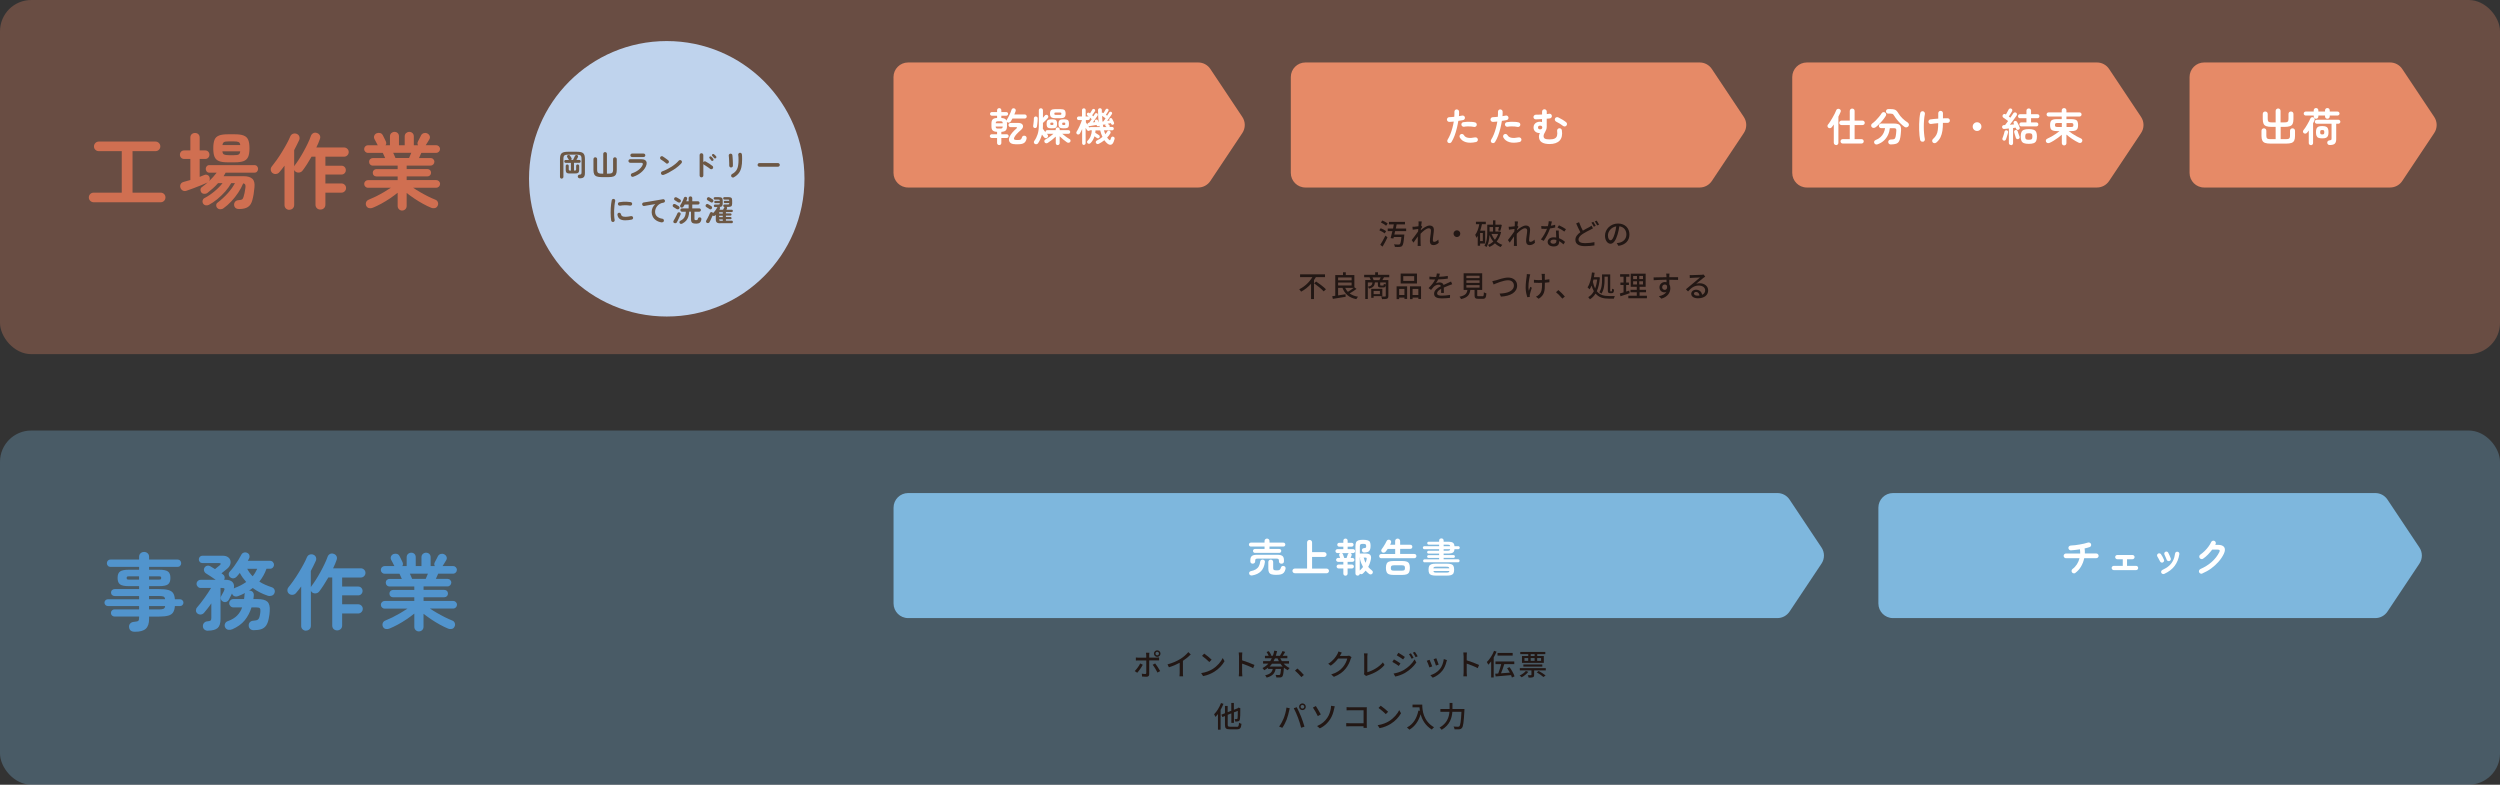 <?xml version="1.0" encoding="UTF-8"?><svg id="_イヤー_2" xmlns="http://www.w3.org/2000/svg" width="510.24" height="160.16" viewBox="0 0 510.24 160.16"><rect x="0" y="0" width="510.24" height="160.16" fill="#333333" stroke="none"/><defs><style>.cls-1,.cls-2{opacity:.3;}.cls-1,.cls-3{fill:#7eb7dd;}.cls-4{fill:#fff;}.cls-5{fill:#6c5744;}.cls-6{fill:#221714;}.cls-7,.cls-2{fill:#e68a67;}.cls-8{fill:#5194cd;}.cls-9{fill:#d06f51;}.cls-10{fill:#bfd3ed;}</style></defs><g id="_イヤー_1-2"><g><rect class="cls-2" width="510.24" height="72.28" rx="6.38" ry="6.38"/><rect class="cls-1" y="87.87" width="510.24" height="72.28" rx="6.38" ry="6.38"/><g><path class="cls-9" d="M19.12,41.28c-.27,0-.5-.1-.7-.29-.19-.19-.29-.42-.29-.7s.1-.5,.29-.69c.19-.19,.43-.28,.7-.28h5.73v-8.47h-4.68c-.27,0-.5-.09-.7-.28s-.29-.42-.29-.69,.1-.5,.29-.7c.19-.19,.43-.29,.7-.29h11.56c.27,0,.51,.1,.7,.29,.19,.19,.29,.42,.29,.7s-.1,.5-.29,.69c-.19,.19-.43,.28-.7,.28h-4.68v8.47h5.75c.27,0,.5,.09,.69,.28,.19,.19,.28,.42,.28,.69s-.09,.5-.28,.7c-.19,.19-.42,.29-.69,.29h-13.69Z"/><path class="cls-9" d="M48.82,42.67c-.29,0-.52-.06-.71-.2-.19-.13-.3-.34-.33-.62-.02-.26,.05-.49,.21-.68s.37-.29,.62-.31c.38-.02,.63-.07,.77-.15,.14-.08,.25-.26,.33-.53,.07-.22,.14-.49,.21-.82,.07-.33,.12-.67,.17-1.02,.04-.29,.03-.51-.04-.65s-.2-.23-.41-.27c-.26,.64-.6,1.27-1.03,1.91-.42,.63-.89,1.23-1.41,1.78-.52,.55-1.05,1.02-1.59,1.4-.19,.14-.41,.2-.66,.2s-.45-.09-.61-.27c-.15-.16-.22-.35-.21-.56,0-.21,.09-.39,.26-.51,.77-.59,1.46-1.22,2.08-1.91,.61-.68,1.11-1.37,1.48-2.08h-.76c-.32,.58-.73,1.15-1.22,1.71-.5,.56-1.04,1.08-1.62,1.56-.58,.48-1.15,.86-1.72,1.16-.22,.11-.44,.14-.67,.09-.23-.05-.41-.18-.54-.4-.1-.18-.12-.38-.07-.59,.06-.21,.18-.37,.36-.47,.7-.36,1.39-.82,2.06-1.38,.67-.56,1.22-1.12,1.65-1.68h-.92c-.33,.38-.68,.73-1.05,1.06-.37,.33-.74,.64-1.11,.93-.19,.14-.41,.2-.66,.19-.25-.01-.45-.11-.6-.29-.12-.17-.18-.37-.16-.59,.02-.22,.12-.39,.3-.5,.21-.15,.41-.31,.62-.48,.21-.18,.42-.35,.62-.54-.04,.02-.07,.05-.1,.07-.03,.02-.07,.04-.12,.07-.35,.16-.78,.34-1.29,.55-.51,.21-1.03,.41-1.55,.6-.52,.19-.97,.35-1.34,.48-.28,.1-.54,.08-.77-.05s-.39-.33-.47-.58c-.08-.26-.06-.5,.05-.72,.11-.22,.31-.37,.6-.45,.4-.1,.86-.23,1.38-.39v-4.3h-1.24c-.27,0-.49-.08-.65-.25-.16-.17-.24-.37-.24-.61s.08-.46,.24-.63c.16-.17,.38-.25,.65-.25h1.24v-2.62c0-.29,.09-.52,.27-.69,.18-.16,.41-.25,.68-.25s.5,.08,.68,.25c.18,.17,.27,.39,.27,.69v2.62h1.12c.26,0,.47,.08,.63,.25s.24,.38,.24,.63-.08,.44-.24,.61-.37,.25-.63,.25h-1.12v3.66c.17-.07,.33-.13,.49-.2,.16-.06,.31-.12,.46-.18,.21-.09,.43-.09,.64,0,.21,.09,.35,.24,.42,.46,.1,.34,.06,.62-.12,.83,.61-.59,1.14-1.18,1.58-1.77h-1.51c-.22,0-.39-.08-.52-.23s-.2-.33-.2-.54,.06-.38,.2-.54c.13-.15,.3-.23,.52-.23h9.22c.23,0,.41,.08,.54,.23,.13,.15,.2,.33,.2,.54s-.07,.38-.2,.54c-.13,.15-.31,.23-.54,.23h-5.88c-.07,.11-.13,.23-.2,.35s-.14,.24-.22,.37h4.1c.8,0,1.39,.18,1.77,.53,.38,.35,.52,.94,.43,1.77-.08,.95-.22,1.81-.43,2.58-.16,.63-.45,1.1-.88,1.39-.43,.29-1.02,.43-1.78,.43Zm-2.33-9.54c-.76,0-1.36-.08-1.79-.25-.43-.17-.73-.45-.91-.87-.18-.41-.26-1-.26-1.74s.09-1.34,.26-1.75,.48-.69,.91-.86,1.03-.25,1.79-.25h1.45c.76,0,1.35,.08,1.79,.25s.74,.45,.92,.86,.27,.99,.27,1.75-.09,1.33-.27,1.74c-.18,.41-.49,.7-.92,.87-.43,.16-1.03,.25-1.79,.25h-1.45Zm-1.09-3.52h3.64c-.05-.33-.16-.54-.34-.62-.18-.08-.49-.13-.94-.13h-1.07c-.45,0-.77,.04-.95,.13s-.29,.29-.34,.62Zm1.29,2.06h1.07c.45,0,.77-.04,.95-.14s.29-.31,.32-.65h-3.64c.04,.34,.14,.56,.33,.65s.51,.14,.96,.14Z"/><path class="cls-9" d="M59.06,42.83c-.27,0-.5-.09-.7-.27-.19-.18-.29-.42-.29-.71v-8.04c-.18,.25-.36,.49-.54,.71s-.35,.44-.52,.63c-.18,.22-.41,.33-.7,.36s-.53-.06-.75-.24c-.18-.16-.28-.37-.3-.62-.02-.25,.05-.48,.21-.67,.3-.37,.64-.82,1.01-1.34,.37-.52,.73-1.07,1.09-1.66,.36-.58,.68-1.15,.98-1.7s.53-1.03,.7-1.45c.11-.26,.3-.44,.56-.53,.26-.09,.52-.08,.77,.03,.26,.11,.43,.29,.51,.53,.08,.24,.07,.48-.03,.73-.15,.32-.31,.65-.48,.99-.17,.35-.35,.7-.54,1.06v3.32s.04-.07,.06-.11,.04-.08,.06-.11c.28-.36,.58-.79,.9-1.29,.32-.5,.63-1.03,.94-1.59,.31-.56,.59-1.11,.84-1.64s.46-1.01,.6-1.45c.1-.28,.27-.48,.5-.6s.48-.12,.74-.03c.26,.08,.45,.23,.58,.46,.12,.23,.14,.48,.03,.77-.09,.27-.2,.55-.32,.84s-.26,.59-.41,.89h5.66c.26,0,.48,.09,.67,.27,.19,.18,.28,.4,.28,.66s-.09,.49-.28,.67c-.19,.19-.41,.28-.67,.28h-3.81v1.84h3.27c.26,0,.48,.09,.65,.26s.25,.39,.25,.64-.08,.46-.25,.64-.39,.26-.65,.26h-3.27v1.82h3.27c.26,0,.48,.09,.67,.27s.28,.4,.28,.66-.09,.49-.28,.67c-.19,.19-.41,.28-.67,.28h-3.27v2.45c0,.31-.1,.55-.3,.73-.2,.18-.44,.27-.72,.27s-.52-.09-.71-.27c-.19-.18-.29-.42-.29-.73v-9.8h-.8c-.3,.53-.62,1.05-.93,1.54-.32,.49-.62,.93-.92,1.32-.17,.21-.39,.34-.67,.38-.28,.04-.53-.02-.76-.18-.12-.09-.22-.21-.27-.36v7.16c0,.29-.1,.53-.29,.71-.19,.18-.42,.27-.7,.27Z"/><path class="cls-9" d="M82.09,42.98c-.25,0-.47-.09-.65-.26s-.28-.41-.28-.69v-2.69c-.46,.37-.99,.76-1.56,1.15-.58,.39-1.17,.75-1.78,1.08-.61,.33-1.18,.6-1.71,.82-.25,.11-.5,.14-.77,.09-.26-.05-.45-.2-.58-.45-.11-.23-.13-.47-.05-.72,.08-.25,.25-.43,.51-.54,.45-.18,.95-.41,1.49-.67s1.07-.56,1.61-.87c.53-.31,1.02-.62,1.45-.91h-4.66c-.21,0-.4-.08-.55-.23-.15-.15-.23-.34-.23-.55s.08-.4,.23-.55c.15-.15,.34-.23,.55-.23h6.05v-.75h-4.32c-.21,0-.4-.07-.54-.21-.15-.14-.22-.32-.22-.54s.07-.39,.22-.54c.15-.14,.33-.21,.54-.21h4.32v-.71h-5.07c-.21,0-.4-.08-.54-.23-.15-.15-.22-.34-.22-.55s.07-.4,.22-.54c.15-.15,.33-.22,.54-.22h2.52c-.08-.19-.16-.38-.26-.58-.09-.19-.16-.35-.22-.48h-3.03c-.21,0-.4-.08-.55-.23-.15-.15-.23-.34-.23-.55s.08-.4,.23-.55c.15-.15,.34-.23,.55-.23h2.01s-.04-.06-.07-.1c-.08-.16-.18-.36-.31-.6s-.23-.43-.31-.58c-.11-.23-.12-.45-.03-.68,.1-.23,.26-.39,.5-.49,.23-.09,.46-.1,.7-.04s.41,.21,.53,.43c.04,.08,.11,.2,.19,.37,.08,.17,.16,.33,.25,.51,.09,.18,.15,.31,.2,.42,.12,.28,.1,.54-.07,.76h.9v-1.79c0-.29,.09-.52,.28-.69,.19-.16,.4-.25,.65-.25s.48,.08,.65,.25c.18,.17,.26,.39,.26,.69v1.79h1.17v-1.79c0-.29,.09-.52,.28-.69,.19-.16,.4-.25,.65-.25s.48,.08,.66,.25c.18,.17,.27,.39,.27,.69v1.79h.87c-.16-.23-.16-.49-.02-.78,.09-.16,.21-.37,.34-.65,.13-.27,.24-.48,.3-.61,.12-.21,.31-.36,.54-.43,.24-.07,.46-.06,.68,.04,.25,.11,.42,.28,.52,.51,.1,.23,.08,.45-.04,.68-.08,.15-.19,.34-.34,.57-.15,.23-.27,.43-.38,.6,0,.01-.02,.02-.03,.03,0,.01-.01,.02-.03,.03h2.16c.21,0,.4,.08,.55,.23,.15,.15,.23,.34,.23,.55s-.08,.4-.23,.55c-.15,.15-.34,.23-.55,.23h-3.04c-.06,.12-.13,.28-.21,.48-.09,.19-.17,.39-.26,.58h2.36c.21,0,.4,.07,.55,.22,.15,.15,.23,.33,.23,.54s-.08,.4-.23,.55c-.15,.15-.34,.23-.55,.23h-4.88v.71h4.22c.21,0,.4,.07,.54,.21,.15,.14,.22,.32,.22,.54s-.07,.39-.22,.54c-.15,.14-.33,.21-.54,.21h-4.22v.75h6.04c.21,0,.4,.08,.55,.23,.15,.15,.23,.34,.23,.55s-.08,.4-.23,.55c-.15,.15-.34,.23-.55,.23h-4.73c.43,.29,.91,.6,1.44,.9s1.06,.6,1.61,.87,1.05,.5,1.51,.68c.26,.1,.43,.28,.51,.54,.08,.26,.06,.5-.07,.72-.12,.25-.31,.4-.56,.45s-.5,.03-.77-.08c-.5-.2-1.05-.47-1.65-.8-.6-.33-1.19-.69-1.77-1.08-.58-.39-1.1-.77-1.56-1.13v2.64c0,.28-.09,.51-.28,.69s-.41,.26-.67,.26Zm-1.39-10.73h2.79c.04-.12,.11-.28,.2-.47,.09-.19,.17-.38,.25-.59h-3.69c.09,.2,.18,.4,.26,.59,.09,.19,.15,.34,.2,.47Z"/></g><g><path class="cls-8" d="M27.53,128.94c-.73,0-1.12-.31-1.19-.94-.03-.29,.04-.54,.24-.75s.46-.32,.82-.34c.43-.03,.7-.1,.82-.2s.17-.31,.17-.64v-.24h-5.02c-.2,0-.38-.07-.52-.21-.14-.14-.21-.31-.21-.52s.07-.38,.21-.52c.14-.14,.31-.21,.52-.21h5.02v-.68h-6.38c-.18,0-.34-.07-.48-.2-.14-.14-.21-.3-.21-.49s.07-.36,.21-.49c.14-.14,.3-.2,.48-.2h6.38v-.66h-4.97c-.21,0-.4-.07-.54-.2-.15-.13-.22-.3-.22-.5,0-.21,.07-.39,.22-.52,.15-.13,.33-.2,.54-.2h4.97v-.6h-2.11c-.86,0-1.46-.12-1.79-.37s-.49-.69-.49-1.31,.16-1.06,.49-1.3c.33-.24,.92-.37,1.79-.37h2.11v-.58h-5.85c-.21,0-.38-.07-.52-.22s-.21-.32-.21-.53,.07-.38,.21-.53,.31-.22,.52-.22h5.85v-.53c0-.32,.1-.57,.3-.75,.2-.18,.44-.27,.72-.27s.52,.09,.72,.27c.2,.18,.3,.43,.3,.75v.53h5.82c.21,0,.38,.07,.52,.22,.14,.15,.21,.32,.21,.53s-.07,.38-.21,.53c-.14,.15-.31,.22-.52,.22h-5.82v.58h2.06c.87,0,1.47,.12,1.8,.37,.33,.24,.49,.68,.49,1.3s-.16,1.06-.49,1.31c-.33,.25-.93,.37-1.8,.37h-2.06v.6h2.02c.81,0,1.44,.06,1.9,.19,.46,.12,.79,.34,.99,.64,.2,.3,.32,.72,.35,1.25h1.05c.19,0,.36,.07,.49,.2,.14,.14,.21,.3,.21,.49s-.07,.36-.21,.49c-.13,.14-.3,.2-.49,.2h-1.05c-.03,.53-.15,.96-.35,1.28-.2,.32-.52,.54-.98,.67-.46,.13-1.09,.2-1.91,.2h-2.02v.48c0,.93-.23,1.6-.68,2.01s-1.19,.61-2.21,.61Zm-1.26-10.65h2.11v-.66h-2.11c-.16,0-.27,.02-.33,.07-.06,.04-.09,.14-.09,.27,0,.12,.03,.21,.09,.25,.06,.05,.17,.07,.33,.07Zm4.15,0h2.06c.16,0,.27-.02,.33-.07,.06-.04,.09-.13,.09-.25,0-.14-.03-.23-.09-.27-.06-.05-.17-.07-.33-.07h-2.06v.66Zm0,4.01h3.28c-.04-.29-.16-.48-.33-.55-.18-.07-.48-.11-.93-.11h-2.02v.66Zm0,2.08h2.02c.44,0,.75-.04,.94-.13,.18-.08,.29-.27,.32-.55h-3.28v.68Z"/><path class="cls-8" d="M42.41,128.73c-.28,0-.52-.09-.71-.26-.19-.18-.29-.4-.29-.67-.01-.26,.07-.49,.25-.68s.4-.29,.66-.31c.33-.02,.55-.08,.65-.16s.16-.25,.16-.5v-3.01c-.25,.37-.5,.73-.77,1.06-.26,.33-.5,.63-.73,.89-.18,.2-.4,.31-.66,.33-.26,.02-.49-.06-.7-.23-.18-.16-.28-.36-.28-.59,0-.24,.07-.45,.23-.63,.21-.24,.45-.52,.71-.86,.26-.33,.53-.69,.8-1.07,.27-.38,.52-.75,.76-1.1s.43-.66,.59-.94h-2.14c-.22,0-.41-.08-.57-.25-.16-.17-.25-.36-.25-.59s.08-.42,.25-.58c.16-.16,.35-.24,.57-.24h3.09c-.32-.23-.67-.47-1.06-.72-.39-.26-.71-.46-.94-.6-.19-.12-.32-.3-.38-.53-.06-.23-.03-.44,.09-.63,.12-.2,.3-.33,.53-.39s.44-.02,.65,.1c.25,.14,.57,.33,.97,.58,.12-.1,.29-.24,.51-.42,.22-.17,.37-.3,.46-.37,.14-.12,.2-.23,.18-.31s-.12-.13-.31-.13h-3.42c-.2,0-.38-.07-.52-.22-.14-.15-.21-.32-.21-.53s.07-.38,.21-.53c.14-.15,.31-.22,.52-.22h4.13c.44,0,.79,.09,1.06,.27,.27,.18,.44,.41,.52,.69,.08,.28,.06,.57-.05,.88-.11,.31-.33,.59-.65,.85-.18,.15-.37,.3-.55,.45-.19,.15-.38,.3-.57,.45,.06,.03,.1,.07,.14,.1,.04,.03,.08,.06,.11,.08,.19,.12,.32,.29,.38,.51,.06,.22,.03,.43-.09,.63h.24c.7,0,1.2,.16,1.49,.49s.37,.76,.25,1.29c.06-.05,.13-.09,.22-.12,.43-.16,.84-.34,1.22-.54,.38-.2,.75-.42,1.09-.67-.25-.28-.48-.58-.71-.88-.22-.31-.42-.63-.59-.97-.11,.14-.22,.27-.33,.4-.11,.13-.22,.26-.33,.38-.17,.18-.37,.29-.61,.32s-.46-.03-.68-.2c-.18-.14-.29-.32-.31-.56-.03-.24,.05-.45,.23-.63,.31-.33,.61-.7,.9-1.11s.57-.83,.82-1.23c.25-.41,.45-.77,.61-1.07,.11-.23,.29-.38,.53-.45,.24-.07,.46-.05,.68,.06,.23,.11,.38,.27,.44,.48s.05,.41-.05,.63c-.05,.08-.09,.16-.13,.25-.04,.08-.09,.17-.14,.26h4.54c.23,0,.42,.08,.57,.24s.23,.35,.23,.58-.08,.4-.23,.56c-.15,.16-.34,.24-.57,.24h-.73c-.35,.99-.84,1.86-1.46,2.62,.36,.24,.76,.45,1.19,.64,.43,.19,.88,.36,1.36,.52,.24,.08,.41,.23,.52,.44,.11,.21,.12,.45,.03,.71-.1,.28-.29,.47-.55,.56-.27,.09-.54,.1-.81,.02-1.18-.4-2.21-.92-3.08-1.58-.12,.09-.25,.18-.37,.27-.12,.09-.26,.18-.39,.27h.15c.27,.01,.48,.12,.64,.31,.15,.2,.21,.43,.18,.69-.01,.11-.02,.23-.04,.35-.01,.12-.03,.24-.05,.37h.82c.99,0,1.67,.18,2.05,.54,.38,.36,.54,1.01,.47,1.95-.01,.24-.03,.46-.06,.65-.03,.2-.07,.45-.13,.76-.11,.64-.29,1.13-.54,1.49-.25,.36-.58,.61-.99,.75s-.93,.21-1.56,.21c-.28,0-.52-.08-.71-.25-.19-.17-.29-.39-.3-.69-.01-.28,.07-.52,.25-.7,.18-.18,.41-.28,.68-.29,.44-.02,.75-.1,.94-.23,.18-.13,.31-.39,.39-.79,.02-.14,.04-.27,.07-.4,.02-.13,.04-.26,.05-.4,.04-.36,0-.6-.11-.72s-.35-.18-.71-.18h-.99c-.31,1-.77,1.87-1.38,2.63-.61,.75-1.46,1.36-2.53,1.83-.26,.11-.53,.15-.81,.11-.28-.04-.49-.19-.64-.45-.14-.26-.15-.52-.05-.78,.1-.26,.29-.44,.56-.53,.82-.29,1.46-.68,1.92-1.15s.8-1.02,1.02-1.66h-1.79c-.24,0-.44-.09-.6-.26s-.25-.37-.25-.59,.08-.43,.25-.6,.37-.25,.6-.25h2.18c.02-.15,.04-.29,.06-.44,.02-.15,.03-.3,.04-.46,0-.06,.01-.12,.03-.18,.02-.06,.05-.12,.07-.16-.21,.11-.44,.22-.67,.33-.23,.11-.47,.21-.72,.3-.28,.11-.54,.12-.77,.03s-.39-.26-.48-.51l-.02-.05c-.11,.22-.22,.44-.33,.66-.11,.23-.21,.42-.3,.58-.11,.22-.28,.37-.5,.46s-.45,.08-.67-.03c-.21-.09-.37-.25-.45-.47-.08-.22-.08-.43,.03-.64,.04-.06,.09-.16,.17-.31,.08-.15,.16-.31,.25-.46,.08-.15,.14-.26,.16-.31,.11-.25,.14-.41,.08-.49-.06-.08-.22-.12-.49-.12h-.29v6.33c0,.88-.2,1.5-.59,1.85-.4,.35-1.05,.53-1.97,.54Zm9.15-11.11c.38-.46,.69-.98,.94-1.53h-2.04c.29,.57,.66,1.08,1.11,1.53Z"/><path class="cls-8" d="M62.46,128.72c-.27,0-.5-.09-.7-.27-.19-.18-.29-.42-.29-.71v-8.04c-.18,.25-.36,.49-.54,.71-.18,.23-.35,.44-.52,.63-.18,.22-.41,.33-.7,.36s-.53-.06-.75-.24c-.18-.16-.28-.37-.3-.62-.02-.25,.05-.48,.21-.67,.31-.37,.64-.82,1.01-1.34,.37-.52,.73-1.07,1.09-1.66,.36-.58,.68-1.15,.98-1.7s.53-1.03,.7-1.45c.11-.26,.3-.44,.56-.53,.26-.09,.52-.08,.77,.03,.26,.11,.43,.29,.51,.53,.08,.24,.07,.48-.04,.73-.15,.32-.3,.65-.47,.99-.17,.35-.35,.7-.54,1.06v3.32s.04-.07,.06-.11c.02-.04,.04-.08,.06-.11,.28-.36,.58-.79,.9-1.29,.32-.5,.63-1.03,.94-1.59,.31-.56,.59-1.11,.84-1.64,.26-.53,.46-1.01,.61-1.45,.1-.28,.27-.48,.5-.6s.48-.12,.74-.03c.26,.08,.45,.23,.58,.46,.12,.23,.14,.48,.04,.77-.09,.27-.2,.55-.32,.84s-.26,.59-.41,.89h5.66c.26,0,.48,.09,.67,.27,.19,.18,.28,.4,.28,.66s-.09,.49-.28,.67c-.19,.19-.41,.28-.67,.28h-3.81v1.84h3.26c.26,0,.48,.09,.65,.26s.26,.39,.26,.64-.09,.46-.26,.64-.38,.26-.65,.26h-3.26v1.82h3.26c.26,0,.49,.09,.67,.27,.19,.18,.28,.4,.28,.66s-.09,.49-.28,.67c-.19,.19-.41,.28-.67,.28h-3.26v2.45c0,.31-.1,.55-.3,.73s-.44,.27-.72,.27-.52-.09-.71-.27c-.19-.18-.29-.42-.29-.73v-9.8h-.8c-.31,.53-.62,1.05-.94,1.54-.32,.49-.62,.93-.92,1.32-.17,.21-.39,.34-.67,.38-.28,.04-.53-.02-.76-.18-.12-.09-.21-.21-.27-.36v7.16c0,.29-.1,.53-.29,.71-.19,.18-.43,.27-.7,.27Z"/><path class="cls-8" d="M85.49,128.87c-.25,0-.47-.09-.65-.26-.19-.18-.28-.41-.28-.69v-2.69c-.46,.37-.99,.76-1.56,1.15-.58,.39-1.17,.75-1.78,1.08-.61,.33-1.18,.6-1.71,.82-.25,.11-.51,.14-.77,.09-.26-.05-.46-.2-.58-.45-.11-.23-.13-.47-.05-.72,.08-.25,.25-.43,.51-.54,.45-.18,.95-.41,1.49-.67,.54-.27,1.07-.56,1.61-.87,.53-.31,1.01-.62,1.45-.91h-4.66c-.22,0-.4-.08-.55-.23-.15-.15-.23-.34-.23-.55s.08-.4,.23-.55c.15-.15,.34-.23,.55-.23h6.05v-.75h-4.32c-.21,0-.4-.07-.54-.21-.15-.14-.22-.32-.22-.54s.07-.39,.22-.54c.15-.14,.33-.21,.54-.21h4.32v-.71h-5.07c-.22,0-.4-.08-.54-.23-.15-.15-.22-.34-.22-.55s.07-.4,.22-.54c.15-.15,.33-.22,.54-.22h2.52c-.08-.19-.17-.38-.26-.58-.09-.19-.16-.35-.22-.48h-3.03c-.22,0-.4-.08-.55-.23-.15-.15-.23-.34-.23-.55s.08-.4,.23-.55c.15-.15,.34-.23,.55-.23h2.01s-.04-.06-.07-.1c-.08-.16-.18-.36-.3-.6s-.23-.43-.31-.58c-.11-.23-.12-.45-.03-.68,.1-.23,.26-.39,.5-.49,.23-.09,.46-.1,.7-.04s.41,.21,.53,.43c.04,.08,.11,.2,.19,.37,.08,.17,.16,.33,.25,.51,.08,.18,.15,.31,.2,.42,.12,.28,.1,.54-.07,.76h.9v-1.79c0-.29,.09-.52,.28-.69,.19-.16,.41-.25,.66-.25s.48,.08,.65,.25c.18,.17,.26,.39,.26,.69v1.79h1.17v-1.79c0-.29,.09-.52,.28-.69,.19-.16,.41-.25,.66-.25s.48,.08,.66,.25c.18,.17,.27,.39,.27,.69v1.79h.87c-.16-.23-.17-.49-.02-.78,.09-.16,.2-.37,.34-.65,.14-.27,.24-.48,.31-.61,.12-.21,.31-.36,.54-.43,.24-.07,.46-.06,.68,.04,.25,.11,.42,.28,.52,.51,.1,.23,.08,.45-.04,.68-.08,.15-.19,.34-.34,.57-.15,.23-.27,.43-.38,.6-.01,.01-.02,.02-.03,.03,0,.01-.01,.02-.03,.03h2.16c.21,0,.4,.08,.55,.23,.15,.15,.23,.34,.23,.55s-.08,.4-.23,.55c-.15,.15-.34,.23-.55,.23h-3.04c-.06,.12-.13,.28-.21,.48-.08,.19-.17,.39-.26,.58h2.37c.21,0,.4,.07,.55,.22,.15,.15,.23,.33,.23,.54s-.08,.4-.23,.55c-.15,.15-.34,.23-.55,.23h-4.88v.71h4.22c.21,0,.4,.07,.54,.21,.15,.14,.22,.32,.22,.54s-.07,.39-.22,.54c-.15,.14-.33,.21-.54,.21h-4.22v.75h6.04c.21,0,.4,.08,.55,.23,.15,.15,.23,.34,.23,.55s-.08,.4-.23,.55c-.15,.15-.34,.23-.55,.23h-4.73c.43,.29,.91,.6,1.44,.9s1.06,.6,1.61,.87c.54,.27,1.05,.5,1.51,.68,.26,.1,.43,.28,.51,.54,.08,.26,.06,.5-.07,.72-.12,.25-.31,.4-.56,.45-.25,.05-.51,.03-.77-.08-.5-.2-1.05-.47-1.65-.8-.6-.33-1.19-.69-1.77-1.08-.58-.39-1.1-.77-1.57-1.13v2.64c0,.28-.09,.51-.28,.69s-.41,.26-.67,.26Zm-1.39-10.73h2.79c.04-.12,.11-.28,.2-.47,.09-.19,.17-.38,.25-.59h-3.69c.09,.2,.18,.4,.26,.59,.08,.19,.15,.34,.2,.47Z"/></g><path class="cls-7" d="M487.81,38.27h-37.95c-1.64,0-2.98-1.33-2.98-2.98V15.73c0-1.64,1.33-2.98,2.98-2.98h37.95c1,0,1.92,.5,2.48,1.33l6.52,9.78c.67,1,.67,2.3,0,3.3l-6.52,9.78c-.55,.83-1.48,1.33-2.48,1.33Z"/><path class="cls-7" d="M247.03,36.94l6.52-9.78c.67-1,.67-2.3,0-3.3l-6.52-9.78c-.55-.83-1.48-1.33-2.48-1.33h-59.21c-1.64,0-2.98,1.33-2.98,2.98v19.56c0,1.64,1.33,2.98,2.98,2.98h59.21c1,0,1.92-.5,2.48-1.33Z"/><path class="cls-7" d="M349.38,36.94l6.52-9.78c.67-1,.67-2.3,0-3.3l-6.52-9.78c-.55-.83-1.48-1.33-2.48-1.33h-80.47c-1.64,0-2.98,1.33-2.98,2.98v19.56c0,1.64,1.33,2.98,2.98,2.98h80.47c1,0,1.92-.5,2.48-1.33Z"/><path class="cls-7" d="M430.46,36.94l6.52-9.78c.67-1,.67-2.3,0-3.3l-6.52-9.78c-.55-.83-1.48-1.33-2.48-1.33h-59.21c-1.64,0-2.98,1.33-2.98,2.98v19.56c0,1.64,1.33,2.98,2.98,2.98h59.21c1,0,1.92-.5,2.48-1.33Z"/><g><path class="cls-4" d="M203.94,29.61c-.12,0-.22-.04-.31-.12s-.13-.18-.13-.32v-1.01h-1.09c-.1,0-.19-.04-.27-.11s-.12-.16-.12-.27,.04-.2,.12-.27c.08-.08,.17-.11,.27-.11h1.09v-.49c-.42-.02-.72-.11-.89-.28-.18-.17-.26-.45-.26-.84v-.59c0-.39,.09-.67,.26-.84,.17-.17,.47-.27,.89-.28v-.46h-1.06c-.1,0-.19-.04-.27-.11-.08-.08-.11-.16-.11-.27s.04-.19,.11-.26c.08-.07,.16-.11,.27-.11h1.06v-.36c0-.13,.04-.24,.13-.32s.19-.12,.31-.12,.23,.04,.31,.12c.08,.08,.12,.18,.12,.32v.36h1c.11,0,.2,.04,.27,.11s.11,.16,.11,.26-.04,.19-.11,.27c-.07,.08-.16,.11-.27,.11h-1v.46c.57,.02,.93,.21,1.07,.56,0-.07,.01-.14,.06-.22,.08-.12,.17-.27,.26-.44,.09-.17,.18-.35,.27-.54s.17-.38,.25-.56c.07-.18,.13-.34,.17-.47,.04-.13,.11-.22,.22-.27s.22-.06,.34-.02c.12,.04,.21,.11,.26,.21s.06,.21,.02,.34c-.03,.1-.07,.21-.12,.33-.05,.12-.1,.24-.15,.36h2.11c.12,0,.22,.04,.3,.12,.08,.08,.12,.18,.12,.3s-.04,.22-.12,.3-.18,.12-.3,.12h-2.5c-.06,.12-.12,.23-.18,.33-.06,.1-.12,.2-.18,.29-.07,.1-.17,.17-.29,.2-.12,.03-.24,.02-.34-.04-.03-.02-.06-.04-.08-.06-.02-.03-.04-.05-.06-.08,.02,.11,.02,.23,.02,.36v.59c0,.39-.09,.67-.26,.84-.17,.17-.47,.26-.89,.28v.49h1.1c.11,0,.2,.04,.28,.11s.11,.17,.11,.27-.04,.19-.11,.27c-.08,.08-.17,.11-.28,.11h-1.1v1.01c0,.13-.04,.24-.12,.32-.08,.08-.19,.12-.31,.12Zm-.73-4.45h1.44c0-.16-.04-.27-.11-.33s-.2-.08-.38-.08h-.43c-.19,0-.32,.03-.39,.08-.07,.06-.11,.17-.12,.33Zm.52,1.08h.43c.19,0,.32-.03,.38-.08s.1-.17,.11-.33h-1.44c.01,.16,.05,.27,.12,.33,.07,.06,.2,.08,.39,.08Zm3.46,3.19c-.54,0-.91-.14-1.11-.42s-.21-.63-.04-1.07c.12-.29,.31-.58,.56-.87,.25-.29,.53-.57,.86-.85,.09-.08,.13-.14,.11-.19-.02-.05-.09-.08-.22-.08h-1.09c-.12,0-.22-.04-.3-.13-.08-.09-.13-.19-.13-.31s.04-.22,.13-.3,.18-.12,.3-.12h1.6c.25,0,.46,.05,.61,.14,.15,.09,.25,.21,.3,.35,.05,.14,.04,.3-.02,.46s-.19,.33-.38,.49c-.34,.29-.63,.56-.87,.82-.23,.26-.4,.5-.5,.72-.08,.16-.08,.29-.02,.37s.22,.13,.45,.13h.41c.24,0,.41-.04,.51-.12,.1-.08,.18-.23,.24-.44,.04-.13,.11-.23,.23-.28,.12-.05,.25-.05,.39-.01,.13,.04,.22,.11,.27,.23,.05,.11,.06,.23,.04,.36-.09,.41-.26,.7-.52,.87-.25,.17-.64,.26-1.16,.26h-.65Z"/><path class="cls-4" d="M211.19,26.13c-.1-.01-.19-.06-.25-.14-.07-.08-.09-.18-.08-.3,.02-.13,.04-.29,.07-.48,.02-.19,.04-.38,.06-.57,.02-.19,.02-.35,.02-.49,0-.11,.04-.2,.11-.27s.16-.11,.27-.11c.11,0,.21,.04,.29,.11s.11,.16,.11,.26c0,.16,0,.34-.02,.54-.02,.21-.04,.41-.06,.61-.02,.2-.05,.37-.07,.51-.02,.12-.07,.21-.15,.27-.08,.06-.18,.08-.29,.06Zm4.7,3.49c-.12,0-.22-.04-.29-.11s-.12-.18-.12-.31v-1.32c-.23,.22-.49,.44-.78,.67-.29,.23-.58,.43-.85,.61-.1,.07-.22,.1-.34,.08-.13-.01-.23-.07-.3-.18-.06-.09-.08-.2-.06-.32,.02-.12,.08-.2,.19-.26,.18-.09,.37-.2,.57-.34,.2-.13,.39-.27,.58-.42,.19-.15,.36-.28,.51-.41h-1.22s-.04,0-.06,0c-.02,0-.04,0-.06-.01,.03,.03,.05,.05,.07,.08,.02,.02,.04,.05,.06,.08,.09,.09,.12,.2,.11,.32s-.06,.22-.15,.31c-.1,.09-.21,.12-.33,.11s-.23-.06-.32-.16c-.05-.07-.12-.15-.2-.25s-.16-.2-.24-.32c-.09,.33-.2,.64-.33,.93s-.28,.57-.46,.83c-.07,.11-.17,.17-.31,.2-.14,.03-.26,0-.37-.07-.1-.06-.16-.15-.18-.27-.02-.12,.01-.22,.08-.32,.3-.41,.53-.88,.69-1.38,.16-.51,.24-1.1,.24-1.77v-3.09c0-.13,.04-.24,.12-.32,.08-.08,.18-.11,.3-.11s.22,.04,.3,.11c.08,.08,.12,.18,.12,.32v1.5c.08-.08,.14-.16,.21-.23,.06-.08,.12-.14,.17-.21,.07-.09,.16-.14,.28-.16s.22,.02,.3,.09,.13,.17,.14,.28-.03,.21-.11,.31c-.13,.15-.29,.31-.48,.5s-.36,.35-.51,.48v.53c0,.23,0,.44-.02,.65,.07,.11,.15,.22,.25,.35,.09,.12,.19,.25,.29,.37,0-.01,0-.03,0-.05,0-.11,.03-.2,.1-.27,.07-.07,.16-.11,.28-.11h1.7v-.15c0-.13,.04-.23,.12-.3,.08-.07,.18-.11,.29-.11s.21,.04,.29,.11c.08,.07,.12,.17,.12,.3v.15h1.77c.11,0,.2,.04,.27,.11,.07,.07,.1,.16,.1,.27,0,.1-.03,.19-.1,.26-.07,.07-.16,.11-.27,.11h-1.25c.22,.19,.47,.39,.75,.59,.28,.2,.53,.37,.77,.5,.1,.05,.15,.14,.17,.26,.02,.12,0,.22-.08,.31-.08,.1-.17,.16-.3,.17s-.24-.02-.35-.09c-.23-.16-.48-.35-.75-.57-.27-.22-.51-.44-.74-.66v1.37c0,.13-.04,.23-.12,.31-.08,.08-.18,.11-.29,.11Zm-1.21-3.43c-.29,0-.51-.02-.66-.07-.16-.05-.26-.14-.32-.27-.06-.13-.09-.33-.09-.57s.03-.43,.09-.57c.06-.13,.17-.23,.32-.28,.16-.05,.38-.08,.66-.08s.52,.03,.67,.08c.15,.05,.25,.14,.31,.28s.08,.32,.08,.57-.03,.44-.08,.57-.16,.23-.31,.27c-.15,.05-.38,.07-.67,.07Zm.69-2.07c-.39,0-.67-.07-.83-.21-.16-.14-.24-.38-.24-.72s.08-.58,.24-.72c.16-.13,.43-.2,.83-.2h1.08c.4,0,.67,.07,.82,.2,.14,.13,.22,.38,.22,.72s-.07,.58-.22,.72c-.15,.14-.42,.21-.82,.21h-1.08Zm-.69,1.4c.13,0,.22-.02,.26-.05,.04-.03,.06-.1,.06-.2s-.02-.18-.06-.21c-.04-.03-.12-.04-.26-.04s-.22,.02-.26,.04c-.04,.03-.06,.1-.06,.21s.02,.17,.06,.2c.04,.03,.13,.05,.26,.05Zm.81-2.08h.82c.12,0,.21-.01,.25-.04,.04-.03,.06-.09,.06-.2s-.02-.17-.06-.19c-.04-.03-.13-.04-.25-.04h-.82c-.12,0-.2,.01-.24,.04-.04,.03-.06,.09-.06,.19s.02,.17,.06,.2c.04,.03,.12,.04,.24,.04Zm1.62,2.75c-.29,0-.5-.02-.66-.07-.15-.05-.26-.14-.32-.27-.06-.13-.09-.33-.09-.57s.03-.43,.09-.57c.06-.13,.17-.23,.32-.28,.15-.05,.37-.08,.66-.08s.52,.03,.67,.08c.15,.05,.26,.14,.31,.28s.08,.32,.08,.57-.03,.44-.08,.57-.16,.23-.31,.27c-.15,.05-.38,.07-.67,.07Zm0-.67c.14,0,.23-.02,.26-.05,.03-.03,.05-.1,.05-.2s-.02-.18-.05-.21c-.04-.03-.12-.04-.26-.04s-.22,.02-.26,.04-.06,.1-.06,.21,.02,.17,.06,.2c.04,.03,.12,.05,.26,.05Z"/><path class="cls-4" d="M221.24,29.59c-.11,0-.2-.03-.27-.1-.07-.07-.11-.16-.11-.28v-2.87c-.08,.17-.15,.33-.23,.49s-.15,.3-.23,.42c-.05,.1-.13,.16-.24,.19-.11,.03-.21,.01-.31-.04-.09-.06-.14-.14-.17-.24-.02-.1,0-.2,.05-.28,.09-.13,.19-.3,.29-.5,.11-.2,.21-.41,.31-.63,.1-.22,.2-.44,.28-.66,.09-.22,.16-.41,.21-.58h-.64c-.12,0-.21-.04-.28-.11-.07-.07-.1-.16-.1-.26s.03-.19,.1-.26,.16-.11,.28-.11h.65v-1.28c0-.12,.04-.21,.11-.28,.07-.07,.16-.1,.27-.1s.2,.03,.27,.1c.07,.07,.1,.16,.1,.28v1.28h.45c.07,0,.13,.01,.17,.03-.05-.05-.1-.09-.15-.14s-.09-.08-.12-.1c-.07-.06-.11-.13-.11-.22,0-.09,.02-.16,.07-.23,.06-.07,.13-.11,.23-.12s.17,.01,.24,.07l.1,.09c.08-.11,.16-.25,.25-.4,.09-.15,.17-.27,.21-.36,.05-.09,.12-.15,.21-.16,.09-.02,.18,0,.26,.06,.08,.05,.12,.11,.13,.2,0,.08-.01,.16-.06,.24-.07,.1-.15,.23-.26,.38-.11,.15-.21,.29-.3,.41l.25,.22c.06-.1,.12-.19,.17-.27,.05-.08,.1-.16,.14-.21,.05-.09,.12-.15,.21-.17s.17,0,.25,.04c.08,.05,.12,.12,.14,.21s0,.18-.05,.26c-.07,.11-.16,.24-.27,.4-.11,.16-.22,.32-.34,.49-.12,.17-.24,.33-.35,.48,.08-.01,.16-.02,.25-.03,.08,0,.16-.01,.23-.02l-.05-.12c-.04-.09-.03-.17,.01-.25,.05-.07,.11-.12,.18-.14,.19-.06,.33,0,.41,.19,.02,.05,.05,.11,.07,.19,.03,.08,.06,.15,.09,.23-.04-.38-.08-.79-.1-1.21-.02-.42-.04-.87-.04-1.33,0-.12,.04-.22,.12-.29s.17-.1,.28-.1,.2,.03,.27,.1,.11,.17,.11,.29c0,.09,0,.18,0,.27v.27c.1-.04,.2-.03,.31,.04l.04,.02c.07-.11,.15-.24,.23-.39,.09-.15,.15-.26,.2-.35,.04-.08,.11-.13,.2-.15,.09-.02,.17,0,.24,.04,.08,.04,.13,.1,.15,.19s0,.16-.04,.23c-.05,.1-.13,.22-.23,.37s-.19,.28-.27,.4c.05,.03,.09,.06,.13,.1,.04,.03,.08,.06,.12,.09,.08-.12,.16-.24,.23-.36s.13-.21,.18-.28c.05-.09,.11-.15,.2-.16,.08-.02,.17,0,.25,.04,.07,.04,.12,.1,.15,.18,.03,.08,.01,.17-.04,.25-.07,.11-.16,.25-.27,.41-.11,.16-.23,.32-.35,.5-.12,.17-.24,.34-.35,.49,.09-.01,.17-.02,.26-.04s.17-.03,.24-.04l-.04-.09c-.04-.09-.04-.16,0-.23s.08-.12,.15-.15c.08-.04,.16-.04,.24-.02,.08,.03,.14,.08,.18,.16,.03,.06,.07,.14,.12,.23,.05,.1,.1,.2,.15,.29,.05,.1,.08,.18,.1,.24,.04,.09,.04,.18,0,.25-.04,.08-.1,.13-.18,.17-.08,.04-.16,.04-.24,0s-.13-.09-.17-.19c0-.02-.01-.04-.02-.06s-.02-.05-.03-.07c-.08,.02-.18,.04-.29,.06s-.23,.05-.35,.07h0s.1,.08,.16,.13c.06,.05,.11,.09,.15,.12,.06,.05,.09,.12,.1,.19,0,.07,0,.14-.04,.21h.53c.11,0,.19,.03,.25,.1,.06,.07,.09,.15,.09,.24,0,.1-.03,.18-.09,.25-.06,.07-.15,.1-.25,.1h-1.67c.04,.14,.09,.28,.13,.41,.04,.13,.09,.26,.15,.38,.15-.17,.28-.35,.38-.53,.06-.1,.14-.16,.25-.19,.1-.02,.2,0,.29,.06,.09,.05,.14,.13,.16,.22,.02,.09,0,.19-.06,.29-.18,.31-.39,.59-.65,.84,.12,.17,.25,.32,.4,.45,.08,.07,.13,.1,.17,.09,.04,0,.07-.06,.11-.14,.02-.05,.04-.11,.06-.17,.02-.06,.04-.12,.06-.17,.03-.11,.09-.18,.19-.23,.1-.04,.19-.05,.29,0,.11,.04,.18,.1,.22,.19,.04,.09,.04,.19,.01,.3-.04,.16-.1,.34-.18,.54-.15,.38-.36,.59-.61,.61-.26,.02-.53-.1-.82-.38-.17-.17-.33-.35-.47-.55-.18,.15-.36,.28-.55,.4s-.38,.23-.58,.33c-.12,.06-.24,.08-.34,.04s-.18-.1-.24-.2c-.05-.09-.06-.19-.02-.29s.1-.17,.2-.22c.2-.09,.4-.2,.59-.32s.38-.26,.56-.41c-.09-.2-.18-.41-.26-.63s-.15-.46-.21-.71h-.95c0,.17-.02,.34-.05,.5,.11,.07,.24,.14,.39,.24,.15,.09,.27,.17,.36,.23,.09,.06,.14,.14,.16,.23s0,.19-.06,.27c-.05,.08-.12,.13-.23,.15-.1,.02-.2,0-.29-.06-.05-.04-.13-.1-.22-.16-.09-.06-.18-.13-.27-.19-.09,.27-.2,.53-.33,.76-.13,.23-.3,.45-.48,.63-.09,.09-.19,.13-.3,.14-.12,0-.22-.04-.31-.12-.07-.08-.1-.16-.1-.26s.04-.18,.11-.25c.27-.25,.48-.56,.62-.92,.14-.36,.23-.76,.26-1.2h-.25s-.09,0-.14-.02l-.06,.06c-.09,.07-.19,.1-.29,.08-.1-.02-.18-.07-.24-.15-.09-.13-.19-.28-.3-.46v3.08c0,.12-.04,.21-.1,.28-.07,.07-.16,.1-.27,.1Zm.75-4.06s-.01-.03-.02-.05c0-.02-.01-.04-.02-.05-.02-.09,0-.18,.06-.25s.13-.12,.23-.13h.06c.07-.09,.15-.2,.24-.33,.09-.13,.18-.26,.27-.4-.05-.05-.12-.11-.19-.17s-.15-.14-.23-.21c.04,.05,.06,.12,.06,.19,0,.1-.03,.19-.1,.26-.07,.07-.16,.11-.28,.11h-.45v.46c.05,.08,.11,.16,.17,.26,.07,.1,.14,.2,.21,.31Zm.39,.51c.06-.07,.15-.11,.26-.11h1.79s-.01-.09-.02-.14c0-.05-.02-.09-.03-.14-.04,.05-.09,.09-.17,.11-.09,.03-.17,.02-.24-.01-.08-.04-.13-.1-.15-.19l-.02-.06c-.13,.02-.29,.05-.47,.08-.19,.03-.36,.06-.54,.09-.17,.03-.3,.05-.4,.07-.12,.02-.22-.01-.3-.08,.11,.16,.21,.29,.3,.39Zm2.64-1.19s.11-.07,.19-.08c.06-.08,.13-.17,.2-.28,.08-.11,.15-.22,.23-.34-.1-.08-.22-.16-.36-.26-.14-.1-.25-.18-.34-.25,.01,.22,.02,.42,.03,.63s.03,.4,.05,.59Zm.16,1.08h.67s-.06-.05-.09-.08c-.04-.03-.07-.06-.09-.08-.05-.05-.08-.11-.09-.18,0-.07,.01-.14,.05-.2l-.28,.05c-.1,.02-.19,0-.26-.03,.01,.09,.02,.18,.04,.27,.02,.09,.03,.18,.05,.26Z"/></g><g><path class="cls-4" d="M295.61,29.17c-.12-.07-.19-.17-.22-.3-.03-.13,0-.25,.06-.36,.21-.34,.4-.71,.56-1.12,.16-.41,.3-.83,.42-1.28,.12-.44,.21-.88,.28-1.3-.16,.02-.31,.03-.46,.04-.15,.01-.29,.02-.42,.03-.13,0-.25-.03-.35-.12-.1-.08-.15-.19-.17-.33,0-.13,.04-.25,.12-.35s.2-.15,.33-.16c.16-.01,.32-.02,.5-.03s.36-.03,.55-.05c.02-.18,.03-.36,.03-.53,0-.17,0-.33,0-.48,0-.13,.04-.25,.12-.35,.09-.1,.2-.15,.33-.15,.13,0,.25,.04,.35,.13s.15,.2,.15,.33c0,.13,0,.28,0,.43,0,.15-.02,.32-.03,.49,.24-.04,.46-.08,.65-.12,.13-.03,.25,0,.36,.06s.18,.17,.21,.3c.03,.13,0,.26-.07,.36-.07,.11-.17,.18-.3,.2-.13,.03-.28,.05-.45,.08-.17,.03-.34,.05-.52,.08-.08,.49-.18,1-.31,1.52-.13,.53-.28,1.03-.46,1.51-.18,.48-.39,.91-.62,1.28-.07,.11-.17,.19-.3,.22-.13,.03-.25,.01-.36-.06Zm5.62-.18c-.8,.18-1.49,.19-2.06,.02-.57-.17-.98-.49-1.23-.95-.06-.12-.07-.24-.04-.37,.04-.13,.11-.22,.23-.29s.24-.08,.37-.04c.13,.04,.22,.12,.29,.23,.16,.29,.43,.46,.82,.53,.38,.07,.86,.04,1.43-.08,.13-.03,.26,0,.37,.07,.11,.07,.18,.17,.21,.3,.03,.13,0,.26-.07,.37-.07,.11-.17,.18-.3,.21Zm-.4-3.09c-.18-.04-.39-.07-.63-.09-.23-.02-.47-.02-.71-.01-.24,0-.46,.03-.67,.07-.13,.02-.25,0-.35-.08-.11-.07-.17-.17-.2-.29-.03-.13,0-.25,.07-.36,.07-.11,.17-.18,.3-.2,.25-.04,.52-.07,.8-.08,.28-.01,.56,0,.84,.01s.54,.05,.77,.11c.13,.03,.23,.1,.29,.21,.07,.11,.08,.23,.05,.36-.03,.12-.1,.22-.21,.29-.11,.07-.23,.09-.36,.06Z"/><path class="cls-4" d="M304.5,29.17c-.12-.07-.19-.17-.22-.3-.03-.13,0-.25,.06-.36,.21-.34,.4-.71,.56-1.12,.16-.41,.3-.83,.42-1.28,.12-.44,.21-.88,.28-1.3-.16,.02-.31,.03-.46,.04-.15,.01-.29,.02-.42,.03-.13,0-.25-.03-.35-.12-.1-.08-.15-.19-.17-.33,0-.13,.04-.25,.12-.35s.2-.15,.33-.16c.16-.01,.32-.02,.5-.03s.36-.03,.55-.05c.02-.18,.03-.36,.03-.53,0-.17,0-.33,0-.48,0-.13,.04-.25,.12-.35,.09-.1,.2-.15,.33-.15,.13,0,.25,.04,.35,.13s.15,.2,.15,.33c0,.13,0,.28,0,.43,0,.15-.02,.32-.03,.49,.24-.04,.46-.08,.65-.12,.13-.03,.25,0,.36,.06s.18,.17,.21,.3c.03,.13,0,.26-.07,.36-.07,.11-.17,.18-.3,.2-.13,.03-.28,.05-.45,.08-.17,.03-.34,.05-.52,.08-.08,.49-.18,1-.31,1.52-.13,.53-.28,1.03-.46,1.51-.18,.48-.39,.91-.62,1.28-.07,.11-.17,.19-.3,.22-.13,.03-.25,.01-.36-.06Zm5.62-.18c-.8,.18-1.49,.19-2.06,.02-.57-.17-.98-.49-1.23-.95-.06-.12-.07-.24-.04-.37,.04-.13,.11-.22,.23-.29s.24-.08,.37-.04c.13,.04,.22,.12,.29,.23,.16,.29,.43,.46,.82,.53,.38,.07,.86,.04,1.43-.08,.13-.03,.26,0,.37,.07,.11,.07,.18,.17,.21,.3,.03,.13,0,.26-.07,.37-.07,.11-.17,.18-.3,.21Zm-.4-3.09c-.18-.04-.39-.07-.63-.09-.23-.02-.47-.02-.71-.01-.24,0-.46,.03-.67,.07-.13,.02-.25,0-.35-.08-.11-.07-.17-.17-.2-.29-.03-.13,0-.25,.07-.36,.07-.11,.17-.18,.3-.2,.25-.04,.52-.07,.8-.08,.28-.01,.56,0,.84,.01s.54,.05,.77,.11c.13,.03,.23,.1,.29,.21,.07,.11,.08,.23,.05,.36-.03,.12-.1,.22-.21,.29-.11,.07-.23,.09-.36,.06Z"/><path class="cls-4" d="M316.29,29.4c-.71,0-1.25-.12-1.63-.37s-.57-.64-.57-1.2c0-.12,.02-.24,.05-.34s.08-.21,.14-.33c-.39,0-.71-.1-.94-.31-.23-.21-.35-.49-.35-.84,0-.25,.06-.46,.17-.63,.12-.17,.27-.31,.47-.4,.2-.09,.41-.14,.65-.14,.16,0,.31,.03,.44,.08v-.62c-.23,.02-.46,.03-.67,.04s-.42,.02-.6,.02c-.13,0-.25-.04-.34-.13s-.14-.21-.14-.34c0-.13,.06-.25,.15-.34,.09-.09,.21-.14,.34-.14,.17,0,.37,0,.59-.01s.45-.02,.68-.03v-.59c0-.13,.05-.25,.14-.34s.21-.14,.34-.14,.25,.05,.34,.14c.09,.09,.14,.21,.14,.34v.51c.09-.01,.18-.02,.26-.04,.08-.01,.16-.02,.23-.03,.13-.03,.26,0,.36,.08,.11,.08,.17,.18,.19,.32,.02,.13,0,.25-.09,.36-.08,.11-.19,.17-.32,.19-.09,.01-.19,.02-.3,.03s-.22,.02-.34,.03v1.63c0,.23-.03,.42-.1,.59-.06,.17-.14,.33-.22,.47s-.15,.28-.22,.42c-.07,.14-.1,.29-.1,.45,0,.25,.1,.42,.29,.52,.2,.1,.51,.14,.93,.14,.47,0,.82-.06,1.06-.19,.24-.12,.39-.31,.46-.57,.07-.26,.08-.58,.02-.97-.02-.13,.02-.25,.1-.36,.08-.11,.19-.17,.32-.18,.13-.02,.25,0,.36,.09,.11,.08,.17,.19,.19,.32,.14,.93-.01,1.62-.45,2.1-.44,.47-1.13,.71-2.07,.71Zm-1.97-3c.14,0,.25-.03,.33-.1s.12-.16,.12-.28-.04-.21-.11-.28c-.08-.07-.19-.1-.33-.1s-.26,.04-.33,.11-.1,.16-.1,.27,.03,.19,.1,.27,.18,.11,.33,.11Zm4.69-.7c-.42-.33-.88-.62-1.4-.87-.12-.06-.2-.15-.25-.28-.05-.13-.04-.25,.01-.37,.06-.12,.15-.21,.28-.25,.13-.04,.25-.04,.37,.02,.28,.13,.57,.29,.87,.47,.3,.18,.55,.36,.76,.53,.1,.09,.16,.2,.17,.33,0,.13-.03,.25-.12,.36-.09,.1-.2,.16-.33,.17-.13,0-.25-.03-.36-.11Z"/></g><g><path class="cls-4" d="M374.75,29.6c-.13,0-.25-.04-.34-.13s-.14-.21-.14-.35v-3.71c-.15,.21-.29,.4-.42,.57-.09,.1-.2,.16-.33,.18-.13,.02-.25-.01-.36-.09-.1-.08-.16-.18-.18-.3-.02-.12,.01-.23,.09-.33,.15-.17,.3-.38,.46-.63,.16-.25,.33-.51,.48-.79s.31-.55,.44-.81,.24-.5,.32-.71c.04-.12,.12-.21,.24-.26,.12-.05,.24-.05,.36-.01,.13,.04,.23,.12,.29,.23,.06,.11,.06,.23,.01,.36-.06,.15-.13,.31-.21,.48s-.16,.34-.25,.51v5.33c0,.15-.05,.26-.14,.35s-.21,.13-.34,.13Zm1.33-.31c-.12,0-.22-.04-.31-.13-.09-.09-.13-.19-.13-.31,0-.12,.04-.23,.13-.32,.09-.09,.19-.13,.31-.13h1.45v-2.88h-1.7c-.12,0-.23-.04-.32-.13s-.13-.2-.13-.32,.04-.23,.13-.32,.2-.14,.32-.14h1.7v-1.96c0-.15,.05-.27,.15-.36s.21-.13,.35-.13,.25,.04,.35,.13c.1,.09,.14,.21,.14,.36v1.96h1.62c.12,0,.23,.05,.32,.14s.13,.2,.13,.32-.04,.23-.13,.32-.2,.13-.32,.13h-1.62v2.88h1.41c.12,0,.23,.04,.32,.13,.09,.09,.13,.19,.13,.32s-.04,.22-.13,.31c-.09,.09-.19,.13-.32,.13h-3.85Z"/><path class="cls-4" d="M382.78,25.98c-.12,.09-.25,.13-.4,.13-.15,0-.28-.07-.38-.19-.09-.11-.12-.24-.1-.38,.02-.14,.09-.25,.21-.33,.24-.17,.48-.38,.72-.62s.47-.49,.68-.75c.21-.26,.39-.5,.52-.72,.08-.12,.18-.2,.31-.23s.26-.01,.38,.07c.12,.07,.2,.17,.23,.3s.01,.26-.06,.38c-.16,.27-.36,.56-.61,.86-.24,.3-.5,.57-.76,.84-.26,.26-.51,.48-.74,.66Zm3.21,3.51c-.38,0-.58-.16-.61-.49-.01-.16,.04-.28,.15-.38,.11-.1,.25-.15,.41-.15,.24,0,.42-.02,.54-.05,.13-.03,.22-.09,.28-.19,.06-.1,.11-.25,.15-.44,.03-.16,.05-.32,.07-.49,.02-.17,.04-.36,.05-.57,.02-.23,0-.38-.08-.46s-.25-.11-.52-.11h-.72c-.05,.48-.17,.94-.37,1.37-.2,.43-.47,.81-.82,1.14-.35,.33-.78,.59-1.3,.78-.13,.05-.27,.06-.4,.02s-.23-.14-.29-.28c-.05-.12-.05-.24,0-.36,.06-.12,.16-.2,.29-.25,.39-.15,.72-.35,.99-.6,.27-.25,.48-.53,.63-.85s.25-.64,.29-.97h-.78c-.13,0-.25-.05-.34-.14s-.14-.2-.14-.34,.05-.24,.14-.33c.09-.09,.21-.14,.34-.14h2.51c.41,0,.73,.04,.96,.13,.23,.09,.39,.24,.48,.45,.09,.21,.12,.49,.1,.85-.02,.26-.04,.5-.06,.72-.02,.22-.05,.43-.08,.63-.06,.38-.16,.68-.3,.9-.14,.22-.34,.38-.6,.46s-.59,.13-.99,.13Zm2.72-3.59c-.26-.19-.53-.41-.8-.67-.27-.26-.52-.53-.75-.81-.23-.28-.41-.54-.55-.78-.07-.12-.14-.22-.2-.28-.06-.06-.14-.11-.23-.13-.09-.02-.21-.04-.36-.04h-.43c-.13,0-.24-.04-.33-.13s-.14-.2-.14-.33,.04-.24,.13-.33c.09-.09,.19-.14,.32-.14h.44c.33,0,.6,.03,.79,.08,.19,.05,.36,.14,.49,.28s.27,.33,.42,.58c.19,.32,.46,.65,.79,.97s.68,.6,1.05,.83c.12,.09,.2,.2,.24,.35,.04,.15,0,.28-.08,.4-.09,.13-.22,.21-.37,.24s-.3,0-.44-.09Z"/><path class="cls-4" d="M392.45,28.91c-.13,.03-.26,0-.36-.07-.11-.07-.17-.17-.2-.3-.05-.25-.1-.55-.13-.9s-.06-.72-.07-1.12c-.01-.4-.02-.8,0-1.2,.01-.41,.03-.8,.07-1.19,.04-.39,.09-.74,.16-1.05,.03-.13,.1-.24,.21-.31s.23-.09,.36-.06c.13,.03,.23,.1,.3,.21,.07,.11,.09,.23,.07,.37-.08,.38-.14,.8-.17,1.26-.04,.46-.05,.92-.05,1.38,0,.46,.02,.91,.06,1.33s.08,.79,.15,1.1c.03,.13,0,.25-.06,.36-.07,.11-.17,.18-.3,.21Zm2.72,.19c-.1,.09-.22,.13-.36,.12-.14,0-.25-.06-.34-.15-.09-.1-.13-.22-.12-.36,0-.13,.06-.25,.17-.34,.29-.26,.51-.53,.67-.82s.26-.63,.31-1.02,.08-.85,.08-1.39c-.26,.02-.52,.05-.76,.07-.25,.03-.47,.06-.67,.09-.13,.02-.26,0-.36-.08-.11-.07-.18-.17-.2-.3-.02-.13,0-.26,.08-.36,.07-.11,.18-.17,.31-.19,.2-.03,.45-.06,.73-.09,.28-.03,.57-.05,.88-.07v-1.11c0-.13,.05-.25,.14-.34,.09-.09,.2-.14,.34-.14s.25,.05,.34,.14c.09,.09,.14,.21,.14,.34v1.05c.19-.01,.37-.02,.53-.02h.42c.13,0,.25,.06,.34,.15s.13,.21,.12,.35c0,.13-.06,.25-.16,.33s-.22,.13-.35,.12c-.26-.01-.56-.01-.91,0v.05c0,.55-.03,1.07-.1,1.55s-.2,.92-.39,1.33c-.19,.4-.48,.77-.86,1.09Z"/><path class="cls-4" d="M403.51,26.73c-.25,0-.46-.09-.63-.26s-.26-.38-.26-.63,.09-.46,.26-.63,.38-.26,.63-.26,.46,.09,.63,.26c.17,.17,.26,.38,.26,.63s-.09,.46-.26,.63c-.17,.17-.38,.26-.63,.26Z"/><path class="cls-4" d="M410.43,29.6c-.12,0-.22-.04-.3-.11-.08-.08-.13-.18-.13-.31v-2.96c-.17,.02-.33,.04-.48,.06s-.3,.03-.42,.04c-.13,.02-.24,0-.33-.08s-.14-.17-.15-.29c-.01-.12,.02-.22,.1-.3s.18-.12,.31-.13c.03,0,.06,0,.09,0,.04,0,.07,0,.1,0,.09-.11,.19-.23,.29-.37,.1-.14,.22-.29,.33-.45-.09-.07-.2-.15-.32-.24s-.24-.17-.36-.26c-.12-.08-.21-.15-.28-.19-.09-.06-.15-.15-.17-.26-.02-.11,0-.21,.06-.3,.06-.1,.15-.16,.26-.18,.11-.02,.22,0,.31,.06l.06,.04c.05-.09,.12-.2,.19-.34,.07-.13,.14-.26,.21-.38,.07-.12,.12-.22,.15-.29,.05-.1,.12-.17,.23-.21s.2-.03,.31,.02c.11,.04,.17,.12,.2,.22s.02,.2-.03,.3c-.05,.1-.12,.21-.2,.35-.08,.13-.16,.27-.25,.4-.08,.13-.16,.25-.22,.35,.06,.04,.12,.08,.17,.12s.11,.08,.15,.11c.12-.17,.23-.34,.33-.49s.18-.28,.25-.38c.06-.1,.15-.17,.26-.2,.11-.03,.22-.02,.32,.04,.1,.06,.16,.15,.18,.27s0,.22-.06,.31c-.11,.16-.24,.35-.4,.57-.16,.22-.32,.44-.49,.67-.17,.23-.33,.45-.5,.65,.16-.01,.31-.02,.46-.04,.15-.02,.29-.03,.42-.04l-.1-.21c-.04-.09-.05-.18,0-.27,.04-.09,.1-.16,.19-.19,.1-.04,.19-.05,.29-.01,.1,.04,.17,.1,.22,.19,.04,.09,.1,.2,.17,.33,.07,.14,.13,.28,.2,.42,.06,.14,.12,.26,.15,.35,.04,.1,.04,.2,0,.29-.04,.09-.11,.16-.22,.2-.1,.04-.2,.04-.3,0-.1-.04-.17-.11-.2-.2-.01-.03-.02-.07-.04-.11-.02-.04-.03-.08-.05-.12-.08,.01-.16,.02-.25,.04-.09,.01-.19,.03-.28,.04v3.08c0,.13-.04,.23-.12,.31-.08,.08-.18,.11-.29,.11Zm-1.51-.92c-.1-.04-.18-.1-.22-.19s-.05-.19,0-.29c.05-.11,.1-.25,.15-.4s.11-.32,.15-.48c.05-.16,.09-.31,.11-.43,.03-.11,.08-.19,.17-.25,.08-.06,.18-.07,.28-.05,.1,.02,.18,.07,.23,.15,.06,.08,.08,.18,.05,.3-.03,.13-.07,.29-.12,.46-.05,.17-.1,.34-.16,.51-.05,.17-.1,.31-.15,.43-.04,.1-.1,.18-.2,.23-.09,.05-.2,.06-.3,.02Zm3.01-.3c-.11,.04-.21,.03-.31-.02-.1-.05-.16-.12-.19-.23-.03-.1-.06-.21-.11-.35s-.09-.28-.13-.42-.08-.26-.1-.35c-.03-.11-.02-.21,.03-.3s.13-.14,.23-.17c.1-.03,.2-.01,.28,.04,.09,.05,.15,.13,.18,.24,.03,.1,.06,.21,.11,.34s.09,.26,.14,.39c.05,.13,.08,.23,.12,.32,.04,.1,.04,.2,0,.3-.05,.1-.13,.16-.23,.2Zm.62-2.58c-.12,0-.22-.04-.3-.12-.08-.08-.11-.17-.11-.29s.04-.21,.11-.29c.08-.08,.18-.12,.3-.12h1.04v-.85h-1.31c-.12,0-.22-.04-.3-.12-.08-.08-.11-.18-.11-.29s.04-.21,.11-.29c.08-.08,.18-.12,.3-.12h1.31v-.71c0-.14,.04-.25,.14-.34s.2-.13,.33-.13,.24,.04,.33,.13c.09,.09,.14,.2,.14,.34v.71h1.29c.13,0,.23,.04,.31,.12,.08,.08,.11,.18,.11,.29s-.04,.21-.11,.29-.18,.12-.31,.12h-1.29v.85h1.08c.12,0,.22,.04,.3,.12,.08,.08,.11,.17,.11,.29s-.04,.21-.11,.29c-.08,.08-.18,.12-.3,.12h-3.05Zm1.52,3.56c-.42,0-.75-.05-.99-.14-.24-.09-.41-.25-.51-.47s-.15-.52-.15-.9,.05-.68,.15-.9c.1-.22,.27-.37,.51-.46,.24-.09,.57-.14,.99-.14s.76,.05,1,.14c.24,.09,.41,.25,.51,.46,.1,.22,.15,.52,.15,.9s-.05,.68-.15,.9c-.1,.22-.27,.38-.51,.47-.24,.09-.57,.14-1,.14Zm0-.84c.2,0,.35-.02,.46-.05,.11-.03,.18-.1,.21-.19,.04-.1,.06-.24,.06-.42s-.02-.32-.06-.42c-.04-.09-.11-.16-.21-.19-.1-.04-.26-.05-.46-.05-.3,0-.49,.04-.59,.13-.09,.09-.14,.26-.14,.52,0,.18,.02,.32,.06,.42,.04,.1,.11,.16,.22,.2,.1,.04,.25,.05,.45,.05Z"/><path class="cls-4" d="M421.29,29.68c-.13,0-.25-.04-.34-.13s-.14-.2-.14-.34v-1.71c-.24,.21-.5,.41-.78,.62s-.57,.4-.86,.58-.57,.33-.84,.45c-.15,.06-.29,.08-.43,.05-.13-.03-.24-.11-.31-.25-.06-.13-.06-.26-.02-.38,.05-.12,.15-.22,.3-.28,.26-.11,.53-.25,.83-.42,.29-.17,.58-.35,.87-.54,.29-.19,.54-.38,.77-.57h-.45c-.38,0-.68-.04-.9-.11-.21-.07-.37-.2-.45-.38s-.13-.42-.13-.74,.04-.57,.13-.75,.24-.3,.45-.37c.22-.07,.51-.1,.9-.1h.9v-.53h-2.68c-.11,0-.21-.04-.29-.12-.08-.08-.12-.18-.12-.3s.04-.22,.12-.3c.08-.08,.18-.12,.29-.12h2.68v-.4c0-.15,.05-.26,.14-.35,.09-.09,.2-.13,.34-.13s.25,.04,.34,.13c.09,.09,.14,.2,.14,.35v.4h2.67c.12,0,.22,.04,.3,.12,.08,.08,.12,.18,.12,.3s-.04,.22-.12,.3c-.08,.08-.18,.12-.3,.12h-2.67v.53h.9c.38,0,.68,.04,.9,.1,.21,.07,.37,.19,.45,.37s.13,.43,.13,.75-.04,.57-.13,.74-.24,.3-.45,.38c-.22,.07-.51,.11-.9,.11h-.44c.24,.18,.5,.37,.78,.55,.29,.19,.58,.36,.87,.52,.29,.16,.57,.3,.82,.41,.15,.06,.24,.16,.29,.28,.05,.12,.04,.25-.02,.38-.07,.15-.17,.23-.31,.27-.14,.03-.28,.01-.42-.06-.4-.19-.82-.44-1.26-.73-.44-.29-.84-.59-1.21-.91v1.74c0,.14-.05,.25-.14,.34-.09,.09-.21,.13-.34,.13Zm-1.38-3.76h.9v-.82h-.9c-.2,0-.33,.03-.4,.08-.06,.06-.1,.17-.1,.33s.03,.26,.1,.32c.07,.06,.2,.08,.4,.08Zm1.86,0h.9c.2,0,.33-.03,.4-.08s.1-.16,.1-.32-.03-.27-.1-.33-.2-.08-.4-.08h-.9v.82Z"/></g><g><path class="cls-4" d="M463.42,29.31c-.47,0-.85-.05-1.12-.14-.27-.09-.46-.26-.57-.49s-.17-.55-.17-.95v-1.04c0-.15,.05-.27,.14-.36,.1-.09,.22-.14,.36-.14s.26,.05,.35,.14c.09,.09,.14,.21,.14,.36v.98c0,.21,.03,.37,.08,.47,.05,.1,.14,.17,.27,.21,.13,.03,.31,.05,.54,.05h1.01v-2.5h-.78c-.47,0-.85-.05-1.11-.14-.27-.09-.46-.26-.57-.48-.11-.23-.17-.55-.17-.96v-1.06c0-.16,.05-.28,.15-.37s.22-.13,.35-.13,.26,.04,.36,.13c.1,.09,.15,.21,.15,.37v.99c0,.21,.03,.37,.08,.47,.05,.1,.14,.17,.27,.21,.13,.04,.31,.05,.54,.05h.73v-2.33c0-.16,.05-.28,.15-.37,.1-.09,.22-.14,.36-.14s.26,.05,.35,.14c.09,.09,.14,.21,.14,.37v2.33h.72c.24,0,.42-.02,.55-.05,.13-.04,.22-.1,.27-.21,.05-.1,.08-.26,.08-.47v-.99c0-.16,.05-.28,.15-.37,.1-.09,.21-.13,.35-.13s.26,.04,.36,.13,.15,.21,.15,.37v1.06c0,.41-.06,.73-.17,.96-.11,.23-.3,.39-.57,.48-.27,.09-.64,.14-1.11,.14h-.76v2.5h1.01c.24,0,.42-.02,.55-.05,.13-.04,.22-.1,.27-.21,.05-.1,.08-.26,.08-.47v-.98c0-.15,.05-.27,.15-.36,.1-.09,.22-.14,.36-.14s.26,.05,.36,.14c.1,.09,.15,.21,.15,.36v1.04c0,.4-.05,.72-.16,.95-.11,.23-.29,.39-.56,.49-.27,.09-.64,.14-1.12,.14h-3.11Z"/><path class="cls-4" d="M471.65,29.62c-.12,0-.22-.04-.31-.12s-.13-.18-.13-.32v-2.54c-.05,.08-.11,.16-.17,.23-.06,.08-.11,.15-.17,.21-.09,.1-.19,.17-.31,.19s-.24,0-.36-.08c-.1-.07-.15-.17-.17-.29-.02-.12,.01-.23,.09-.32,.12-.15,.25-.33,.39-.53,.14-.2,.27-.42,.4-.65,.13-.23,.25-.44,.36-.65s.19-.39,.26-.55c.04-.12,.12-.2,.24-.25,.12-.05,.23-.05,.35,0,.12,.04,.21,.12,.26,.24,.05,.12,.05,.24,0,.36-.04,.09-.08,.19-.13,.29-.05,.11-.1,.21-.16,.33v4.02c0,.13-.04,.24-.13,.32s-.19,.12-.31,.12Zm1.05-5.38c-.13,0-.25-.04-.34-.13-.09-.09-.14-.2-.14-.35v-.18h-1.64c-.11,0-.2-.04-.28-.12-.08-.08-.12-.17-.12-.28,0-.11,.04-.21,.12-.29s.17-.12,.28-.12h1.64v-.24c0-.15,.05-.26,.14-.35,.09-.09,.2-.13,.34-.13s.24,.04,.33,.13c.09,.09,.14,.2,.14,.35v.24h1.36v-.24c0-.15,.05-.26,.14-.35,.09-.09,.2-.13,.34-.13s.25,.04,.34,.13c.09,.09,.14,.2,.14,.35v.24h1.6c.11,0,.2,.04,.28,.12,.08,.08,.12,.18,.12,.29,0,.11-.04,.2-.12,.28s-.18,.12-.28,.12h-1.6v.18c0,.15-.05,.26-.14,.35-.09,.09-.2,.13-.34,.13s-.25-.04-.34-.13c-.09-.09-.14-.2-.14-.35v-.18h-1.36v.18c0,.15-.05,.26-.14,.35-.09,.09-.21,.13-.33,.13Zm2.8,5.36c-.15,0-.27-.04-.36-.12-.09-.08-.15-.19-.16-.34,0-.13,.03-.24,.11-.33,.08-.09,.2-.15,.36-.17,.17-.02,.28-.05,.33-.09,.05-.04,.08-.13,.08-.27v-3.03h-3.01c-.11,0-.21-.04-.29-.12-.08-.08-.12-.18-.12-.29,0-.11,.04-.2,.12-.28,.08-.08,.17-.12,.29-.12h4.4c.11,0,.21,.04,.29,.12,.08,.08,.12,.18,.12,.28,0,.11-.04,.21-.12,.29-.08,.08-.17,.12-.29,.12h-.44v3.17c0,.41-.1,.71-.29,.9-.2,.19-.54,.28-1.01,.28Zm-1.54-1.36c-.32,0-.57-.04-.76-.11s-.32-.21-.4-.39c-.08-.18-.12-.43-.12-.75s.04-.58,.12-.76c.08-.18,.22-.31,.4-.39s.44-.11,.76-.11,.57,.04,.76,.11,.32,.2,.4,.39c.08,.18,.12,.44,.12,.76s-.04,.57-.12,.75c-.08,.18-.22,.31-.4,.39s-.44,.11-.76,.11Zm0-.8c.16,0,.27-.03,.33-.09,.06-.06,.09-.18,.09-.36s-.03-.31-.09-.37c-.06-.06-.17-.08-.33-.08s-.27,.03-.33,.08c-.06,.06-.09,.18-.09,.37s.03,.3,.09,.36c.06,.06,.17,.09,.33,.09Z"/></g><g><path class="cls-6" d="M282.6,47.64c-.23-.21-.71-.48-1.09-.64l.29-.42c.38,.15,.87,.4,1.11,.6l-.31,.46Zm-.9,2.34c.3-.46,.73-1.21,1.06-1.89l.42,.36c-.29,.62-.67,1.33-1,1.88l-.48-.36Zm1.21-3.9c-.23-.21-.7-.51-1.08-.68l.3-.4c.38,.15,.86,.42,1.09,.63l-.32,.45Zm1.83,1.09c-.05,.24-.11,.48-.16,.7h2.04s-.01,.16-.02,.23c-.11,1.33-.22,1.88-.43,2.09-.14,.15-.3,.19-.53,.21-.2,.02-.57,.01-.95-.01,0-.15-.08-.38-.19-.52,.39,.04,.77,.04,.93,.04,.12,0,.2,0,.27-.07,.14-.11,.24-.54,.32-1.47h-1.55c-.03,.11-.06,.21-.08,.31l-.57-.08c.11-.39,.24-.9,.37-1.43h-.96v-.52h1.08c.06-.29,.11-.58,.16-.85h-.99v-.52h3.27v.52h-1.7c-.05,.27-.11,.56-.17,.85h2.11v.52h-2.23Z"/><path class="cls-6" d="M289.49,45.18l.69,.02c-.03,.16-.08,.47-.12,.86h.02l.2,.24c-.07,.11-.18,.28-.28,.43,0,.08-.01,.17-.02,.26,.47-.42,1.2-.96,1.79-.96s.88,.35,.88,.84c0,.6-.21,1.56-.21,2.17,0,.18,.09,.32,.27,.32,.26,0,.55-.17,.84-.46l.09,.65c-.3,.29-.67,.48-1.11,.48-.42,0-.7-.29-.7-.82,0-.65,.22-1.59,.22-2.15,0-.33-.17-.47-.45-.47-.46,0-1.15,.56-1.67,1.12-.01,.21-.02,.42-.02,.61,0,.52,0,.94,.03,1.48,0,.11,.02,.28,.03,.4h-.64c.01-.12,.02-.3,.02-.39,0-.56,0-.9,.02-1.56-.28,.41-.63,.92-.88,1.27l-.37-.52c.33-.42,.98-1.27,1.3-1.75,.01-.17,.02-.35,.04-.52-.28,.04-.77,.1-1.13,.15l-.06-.61c.15,0,.27,0,.45,0,.18-.01,.49-.05,.78-.09,.02-.26,.03-.45,.03-.52,0-.15,0-.32-.02-.48Z"/><path class="cls-6" d="M298.04,47.69c0,.38-.31,.69-.69,.69s-.69-.31-.69-.69,.31-.69,.69-.69,.69,.31,.69,.69Z"/><path class="cls-6" d="M302.08,49.69v.46h-.48v-2c-.09,.14-.18,.27-.29,.4-.02-.14-.14-.48-.22-.62,.4-.53,.67-1.32,.83-2.17h-.69v-.5h2.02v.5h-.79c-.09,.45-.21,.9-.36,1.32h1.02v2.62h-1.04Zm.56-2.13h-.56v1.64h.56v-1.64Zm3.73-.2c-.18,.79-.49,1.42-.91,1.93,.33,.29,.73,.53,1.17,.68-.11,.11-.27,.31-.35,.45-.44-.18-.83-.44-1.17-.76-.33,.32-.71,.57-1.12,.75-.06-.12-.19-.32-.3-.42,.39-.15,.76-.39,1.09-.69-.32-.38-.58-.83-.78-1.33-.04,.81-.18,1.77-.62,2.45-.08-.08-.3-.23-.41-.27,.52-.8,.57-1.93,.57-2.75v-1.55h1.18v-.88h.49v.88h.89l.08-.02,.34,.08c-.08,.42-.21,.91-.33,1.21l-.43-.1c.06-.18,.12-.43,.18-.68h-.74v.92h.74l.1-.02,.32,.12Zm-2.36-1.02v.92h.71v-.92h-.71Zm.39,1.4c.17,.44,.41,.85,.71,1.2,.27-.34,.5-.75,.65-1.2h-1.36Z"/><path class="cls-6" d="M309.13,45.18l.69,.02c-.03,.16-.08,.47-.12,.86h.02l.2,.24c-.07,.11-.18,.28-.28,.43,0,.08-.01,.17-.02,.26,.47-.42,1.2-.96,1.79-.96s.88,.35,.88,.84c0,.6-.21,1.56-.21,2.17,0,.18,.09,.32,.27,.32,.26,0,.55-.17,.84-.46l.09,.65c-.3,.29-.67,.48-1.11,.48-.42,0-.7-.29-.7-.82,0-.65,.22-1.59,.22-2.15,0-.33-.17-.47-.45-.47-.46,0-1.15,.56-1.67,1.12-.01,.21-.02,.42-.02,.61,0,.52,0,.94,.03,1.48,0,.11,.02,.28,.03,.4h-.64c.01-.12,.02-.3,.02-.39,0-.56,0-.9,.02-1.56-.28,.41-.63,.92-.88,1.27l-.37-.52c.33-.42,.98-1.27,1.3-1.75,.01-.17,.02-.35,.04-.52-.28,.04-.77,.1-1.13,.15l-.06-.61c.15,0,.27,0,.45,0,.18-.01,.49-.05,.78-.09,.02-.26,.03-.45,.03-.52,0-.15,0-.32-.02-.48Z"/><path class="cls-6" d="M316.53,46.07c.3-.05,.6-.11,.87-.2l.02,.55c-.3,.08-.67,.16-1.07,.21-.29,.84-.81,1.87-1.29,2.53l-.57-.29c.49-.58,.98-1.5,1.25-2.17-.15,0-.29,.01-.43,.01-.23,0-.48,0-.71-.02l-.04-.55c.23,.02,.52,.04,.75,.04,.2,0,.41,0,.61-.02,.09-.33,.16-.7,.17-1.02l.65,.07c-.05,.21-.13,.54-.22,.88Zm1.62,1.67c0,.2,.02,.54,.04,.88,.51,.18,.93,.48,1.23,.75l-.32,.51c-.23-.21-.54-.47-.89-.67v.17c0,.51-.3,.92-1.09,.92-.69,0-1.25-.3-1.25-.92,0-.56,.51-.95,1.24-.95,.18,0,.34,.02,.51,.04-.02-.47-.05-1.03-.06-1.42h.58c-.01,.25,0,.46,0,.7Zm-1.1,2.01c.45,0,.6-.25,.6-.57,0-.05,0-.12,0-.2-.17-.05-.36-.08-.55-.08-.39,0-.66,.18-.66,.42s.21,.43,.62,.43Zm.83-3.31l.3-.46c.43,.19,1.13,.58,1.43,.8l-.34,.49c-.33-.27-.99-.65-1.39-.83Z"/><path class="cls-6" d="M323.06,47.07c.49-.3,.98-.54,1.28-.7,.2-.11,.34-.2,.48-.32l.3,.55c-.16,.1-.32,.18-.51,.28-.39,.2-1.01,.49-1.58,.86-.52,.35-.86,.71-.86,1.15,0,.47,.45,.74,1.33,.74,.63,0,1.43-.09,1.92-.21v.67c-.48,.08-1.14,.15-1.9,.15-1.15,0-1.99-.33-1.99-1.29,0-.63,.41-1.12,1.01-1.55-.27-.5-.58-1.17-.85-1.8l.59-.25c.23,.64,.52,1.25,.77,1.72Zm2.62-.97l-.39,.17c-.12-.24-.32-.6-.48-.83l.39-.16c.15,.22,.36,.59,.48,.82Zm.69-.26l-.39,.17c-.12-.26-.32-.6-.49-.82l.39-.16c.15,.22,.38,.6,.49,.81Z"/><path class="cls-6" d="M330.32,50.18l-.35-.56c.2-.02,.38-.05,.53-.08,.76-.17,1.44-.73,1.44-1.69,0-.86-.52-1.55-1.44-1.66-.08,.54-.18,1.11-.36,1.67-.36,1.21-.85,1.89-1.44,1.89s-1.13-.66-1.13-1.65c0-1.33,1.17-2.48,2.66-2.48s2.33,1,2.33,2.24-.8,2.11-2.24,2.32Zm-1.6-1.14c.27,0,.55-.39,.82-1.3,.15-.47,.26-1.01,.33-1.54-1.07,.17-1.7,1.1-1.7,1.84,0,.68,.29,1,.55,1Z"/><path class="cls-6" d="M268.57,56.56c-.12,.2-.25,.41-.39,.61v3.87h-.6v-3.12c-.57,.64-1.26,1.2-2.03,1.61-.09-.15-.26-.38-.38-.49,1.13-.55,2.11-1.51,2.68-2.48h-2.51v-.57h5.09v.57h-1.86Zm.05,.9c.67,.45,1.57,1.12,2,1.58l-.46,.43c-.4-.46-1.28-1.17-1.96-1.65l.42-.36Z"/><path class="cls-6" d="M276.87,58.96c-.42,.32-.96,.67-1.42,.92,.45,.33,1.02,.57,1.72,.68-.12,.12-.27,.35-.35,.5-1.48-.3-2.34-1.05-2.83-2.31h-.89v1.54c.48-.07,1.01-.15,1.51-.24l.04,.52c-.93,.15-1.92,.32-2.62,.43l-.13-.54c.18-.02,.39-.05,.62-.09v-4.23h1.58v-.57h.57v.57h1.75v2.49l.44,.33Zm-3.77-2.33v.58h2.76v-.58h-2.76Zm0,1.63h2.76v-.6h-2.76v.6Zm1.45,.49c.14,.31,.32,.58,.54,.82,.39-.23,.86-.54,1.2-.82h-1.74Z"/><path class="cls-6" d="M282.46,56.6c-.11,.21-.21,.4-.32,.56h1.22v3.25c0,.29-.06,.46-.27,.55-.21,.08-.54,.09-1.02,.09-.02-.15-.11-.39-.18-.54,.36,.02,.7,.01,.8,.01,.11,0,.14-.04,.14-.12v-2.21c-.06,.38-.19,.48-.49,.48h-.55c-.46,0-.57-.12-.57-.54v-.5h-.6c-.07,.69-.32,1.06-1.2,1.27-.04-.11-.15-.29-.25-.38v2.51h-.53v-3.88h1.12c-.06-.18-.15-.39-.24-.56h-1.1v-.51h2.25v-.51h.57v.51h2.3v.51h-1.08Zm-3.29,1.92c.71-.14,.9-.38,.95-.87h-.95v.87Zm1.18,1.92v.34h-.49v-1.83h2.27v1.49h-1.78Zm1.18-3.27c.09-.16,.2-.38,.27-.56h-1.69c.1,.18,.19,.4,.24,.56h1.18Zm-1.18,2.21v.65h1.28v-.65h-1.28Zm2.48-1.73h-1.14v.49c0,.12,.02,.13,.16,.13h.43c.11,0,.14-.04,.15-.36,.08,.07,.26,.13,.4,.15v-.42Z"/><path class="cls-6" d="M285.04,58.44h2.15v2.57h-.55v-.27h-1.08v.31h-.52v-2.61Zm.52,.53v1.24h1.08v-1.24h-1.08Zm3.64-1.11h-3.33v-2.03h3.33v2.03Zm-.57-1.5h-2.23v.97h2.23v-.97Zm1.4,2.08v2.58h-.55v-.28h-1.18v.31h-.53v-2.61h2.26Zm-.55,1.77v-1.24h-1.18v1.24h1.18Z"/><path class="cls-6" d="M293.74,56.49c.58-.02,1.21-.08,1.75-.17v.55c-.58,.08-1.31,.14-1.96,.16-.13,.28-.29,.56-.46,.79,.2-.11,.53-.18,.76-.18,.38,0,.68,.17,.8,.51,.37-.17,.67-.3,.95-.43,.2-.09,.38-.17,.57-.26l.24,.55c-.17,.05-.43,.15-.61,.22-.3,.12-.69,.27-1.11,.46,0,.34,.01,.82,.02,1.1h-.57c.01-.21,.02-.55,.02-.84-.51,.28-.83,.55-.83,.9,0,.41,.39,.49,.99,.49,.48,0,1.13-.06,1.65-.15l-.02,.6c-.43,.05-1.12,.11-1.66,.11-.89,0-1.58-.21-1.58-.95s.71-1.2,1.4-1.55c-.08-.21-.27-.3-.49-.3-.36,0-.74,.19-.99,.43-.17,.17-.34,.39-.54,.64l-.51-.38c.7-.66,1.1-1.23,1.34-1.74h-.17c-.25,0-.66-.01-.99-.04v-.56c.32,.05,.74,.07,1.02,.07,.11,0,.23,0,.35,0,.08-.24,.12-.49,.14-.71l.62,.05c-.04,.17-.08,.39-.16,.64Z"/><path class="cls-6" d="M302.56,60.47c.23,0,.27-.09,.29-.82,.12,.1,.36,.18,.52,.23-.07,.89-.22,1.11-.76,1.11h-.88c-.62,0-.78-.17-.78-.73v-1.08h-.86c-.14,.95-.51,1.55-1.9,1.87-.05-.14-.2-.38-.32-.49,1.22-.24,1.51-.67,1.62-1.38h-.77v-3.41h3.79v3.41h-1.01v1.08c0,.18,.04,.2,.28,.2h.76Zm-3.28-3.7h2.69v-.5h-2.69v.5Zm0,.96h2.69v-.51h-2.69v.51Zm0,.97h2.69v-.51h-2.69v.51Z"/><path class="cls-6" d="M305.27,57.23c.48-.15,1.67-.58,2.54-.58,1.02,0,1.83,.59,1.83,1.63,0,1.39-1.36,2.16-3.31,2.26l-.27-.62c1.58-.04,2.92-.51,2.92-1.65,0-.6-.43-1.07-1.2-1.07-.93,0-2.4,.63-2.94,.86l-.27-.67c.21-.04,.46-.11,.69-.17Z"/><path class="cls-6" d="M312.21,56.42c-.17,.78-.38,2.06-.18,2.93,.08-.22,.2-.55,.3-.82l.31,.2c-.16,.45-.33,1.06-.4,1.37-.02,.09-.03,.21-.03,.28,0,.06,.01,.15,.02,.22l-.52,.06c-.12-.36-.33-1.17-.33-1.9,0-.98,.14-1.89,.21-2.38,.02-.15,.03-.32,.03-.45l.7,.07c-.04,.12-.09,.32-.12,.43Zm3.08-.14c0,.13,0,.48,0,.84,.34-.03,.67-.07,.94-.12v.61c-.26,.04-.59,.07-.93,.09v.23c0,1.38-.05,2.3-1.27,3.05l-.55-.43c.21-.08,.48-.25,.63-.42,.55-.52,.62-1.13,.62-2.21v-.2c-.24,0-.49,.01-.72,.01-.27,0-.67-.02-.94-.03v-.6c.27,.04,.61,.07,.93,.07,.23,0,.47,0,.71-.01,0-.36-.02-.72-.03-.88-.01-.14-.04-.29-.06-.38h.69c-.02,.11-.02,.24-.03,.38Z"/><path class="cls-6" d="M317.57,59.63l.49-.43c.42,.35,.98,.91,1.32,1.32l-.51,.43c-.38-.46-.88-.96-1.3-1.32Z"/><path class="cls-6" d="M326.53,56.62c-.09,1.17-.3,2.09-.63,2.81,.64,.81,1.51,.98,2.46,.99,.21,0,.97,0,1.23,0-.08,.13-.18,.39-.21,.53h-1.05c-1.04,0-1.98-.2-2.68-1.03-.31,.49-.69,.88-1.16,1.17-.08-.14-.23-.34-.34-.45,.47-.26,.86-.66,1.15-1.22-.18-.32-.34-.7-.46-1.14-.12,.29-.26,.55-.41,.77-.08-.1-.3-.32-.42-.41,.5-.71,.76-1.84,.9-3.04l.55,.07c-.04,.31-.09,.61-.15,.91h.79l.09-.02,.33,.06Zm-1.31,.43c-.04,.16-.08,.32-.12,.47,.12,.55,.27,.99,.46,1.36,.2-.52,.34-1.12,.42-1.83h-.76Zm2.27,.09c0,.82-.1,2-.64,2.79-.09-.09-.32-.24-.44-.29,.51-.74,.56-1.78,.56-2.5v-1.14h1.67v3.25c0,.19,.01,.21,.09,.21h.19c.07,0,.09-.11,.1-.54,.11,.07,.29,.14,.41,.17-.04,.57-.15,.75-.46,.75h-.34c-.39,0-.48-.14-.48-.61v-2.77h-.67v.67Z"/><path class="cls-6" d="M332.61,59.84c-.65,.23-1.34,.46-1.88,.63l-.13-.57c.21-.06,.48-.13,.76-.22v-1.51h-.64v-.51h.64v-1.18h-.7v-.51h1.89v.51h-.66v1.18h.57v.51h-.57v1.34c.2-.07,.42-.13,.62-.2l.1,.52Zm3.52,.52v.51h-3.8v-.51h1.73v-.71h-1.29v-.5h1.29v-.61h-1.24v-2.68h3.05v2.68h-1.24v.61h1.32v.5h-1.32v.71h1.51Zm-2.81-3.39h.78v-.64h-.78v.64Zm0,1.09h.78v-.65h-.78v.65Zm2.01-1.74h-.76v.64h.76v-.64Zm0,1.09h-.76v.65h.76v-.65Z"/><path class="cls-6" d="M340.7,56.27c0,.07,0,.18,0,.3h1.79v.56c-.36-.02-.93-.03-1.79-.03,0,.32,0,.67,0,.93,.14,.21,.21,.49,.21,.79,0,.79-.42,1.73-1.83,2.14l-.51-.5c.7-.15,1.25-.42,1.54-.88-.12,.06-.26,.09-.42,.09-.48,0-1-.36-1-1.04,0-.62,.51-1.07,1.11-1.07,.12,0,.23,.01,.33,.04,0-.15,0-.33,0-.51-.9,.01-1.88,.05-2.62,.1l-.02-.57c.67-.01,1.78-.04,2.63-.05,0-.13,0-.23-.01-.3-.02-.19-.04-.38-.05-.43h.68c-.02,.08-.04,.35-.04,.43Zm-.92,2.89c.31,0,.54-.24,.46-.8-.09-.2-.27-.29-.46-.29-.27,0-.54,.2-.54,.56,0,.33,.26,.53,.54,.53Z"/><path class="cls-6" d="M345.33,56.15c.31,0,1.67-.04,1.99-.07,.21-.02,.32-.03,.38-.05l.33,.43c-.12,.08-.25,.16-.38,.26-.3,.23-1.04,.84-1.46,1.19,.24-.07,.48-.1,.71-.1,.99,0,1.73,.61,1.73,1.45,0,.95-.76,1.62-2.09,1.62-.82,0-1.37-.36-1.37-.91,0-.44,.39-.84,.98-.84,.74,0,1.16,.48,1.24,1.04,.41-.18,.63-.5,.63-.93,0-.56-.55-.96-1.29-.96-.95,0-1.51,.45-2.21,1.2l-.43-.44c.46-.38,1.21-1.01,1.56-1.3,.33-.27,1.02-.84,1.32-1.11-.32,.01-1.34,.06-1.65,.08-.15,0-.3,.02-.44,.04l-.02-.61c.15,.02,.33,.02,.48,.02Zm1.11,4.19c.15,0,.29,0,.42-.02-.05-.43-.31-.74-.7-.74-.25,0-.43,.16-.43,.34,0,.26,.29,.42,.71,.42Z"/></g><g><path class="cls-3" d="M487.27,124.82l6.52-9.78c.67-1,.67-2.3,0-3.3l-6.52-9.78c-.55-.83-1.48-1.33-2.48-1.33h-98.44c-1.64,0-2.98,1.33-2.98,2.98v19.56c0,1.64,1.33,2.98,2.98,2.98h98.44c1,0,1.92-.5,2.48-1.33Z"/><path class="cls-3" d="M365.24,124.82l6.52-9.78c.67-1,.67-2.3,0-3.3l-6.52-9.78c-.55-.83-1.48-1.33-2.48-1.33H185.35c-1.64,0-2.98,1.33-2.98,2.98v19.56c0,1.64,1.33,2.98,2.98,2.98h177.41c1,0,1.92-.5,2.48-1.33Z"/><g><path class="cls-4" d="M256.12,112.84c-.12,0-.21-.04-.28-.12-.07-.08-.11-.17-.11-.28s.04-.2,.11-.28,.16-.12,.28-.12h1.97v-.49h-2.79c-.12,0-.22-.04-.29-.12s-.11-.17-.11-.28,.04-.2,.11-.28,.17-.12,.29-.12h2.79v-.32c0-.16,.05-.28,.15-.37,.1-.09,.22-.14,.35-.14s.26,.05,.36,.14c.1,.09,.15,.21,.15,.37v.32h2.83c.12,0,.22,.04,.29,.12,.07,.08,.11,.17,.11,.28s-.04,.2-.11,.28c-.07,.08-.17,.12-.29,.12h-2.83v.49h2c.12,0,.22,.04,.29,.12,.07,.08,.11,.17,.11,.28s-.04,.19-.11,.28c-.07,.08-.17,.12-.29,.12h-4.98Zm-.53,4.6c-.15,.03-.28,.01-.4-.04-.11-.05-.19-.14-.23-.26-.04-.14-.03-.26,.03-.37,.06-.11,.16-.17,.29-.2,.42-.09,.76-.21,1.03-.37,.26-.16,.47-.37,.61-.63,.14-.26,.24-.59,.29-.98,.02-.13,.08-.24,.18-.3,.11-.07,.22-.09,.35-.08,.15,.02,.26,.07,.34,.17s.11,.22,.08,.35c-.1,.78-.35,1.38-.77,1.83-.42,.44-1.02,.74-1.8,.88Zm.11-2.39c-.14,0-.26-.04-.36-.12-.1-.08-.15-.2-.15-.35v-.25c0-.4,.1-.68,.31-.85,.2-.17,.55-.25,1.04-.25h4.16c.5,0,.84,.08,1.05,.25,.2,.17,.3,.45,.3,.85v.25c0,.15-.05,.27-.15,.35-.1,.08-.22,.12-.36,.12s-.26-.04-.36-.12c-.1-.08-.15-.2-.15-.35v-.13c0-.17-.04-.29-.11-.35-.07-.06-.2-.09-.39-.09h-3.83c-.19,0-.32,.03-.4,.08s-.12,.17-.12,.35v.13c0,.15-.05,.27-.15,.35-.1,.08-.21,.12-.36,.12Zm4.81,2.28c-.42,0-.75-.04-.99-.11-.24-.07-.41-.2-.51-.38-.1-.18-.15-.43-.15-.76v-1.37c0-.15,.05-.27,.15-.36,.1-.09,.21-.14,.35-.14s.26,.05,.35,.14c.09,.09,.14,.21,.14,.36v1.25c0,.18,.05,.3,.14,.36,.09,.06,.3,.09,.61,.09,.18,0,.33-.02,.43-.05,.1-.03,.19-.09,.25-.18,.06-.09,.12-.21,.17-.38,.04-.14,.13-.23,.26-.27s.26-.03,.4,.02c.12,.05,.2,.12,.24,.23,.04,.1,.05,.22,.02,.36-.08,.31-.18,.55-.33,.72s-.34,.29-.58,.36-.56,.1-.94,.1Z"/><path class="cls-4" d="M264.26,116.99c-.13,0-.25-.05-.34-.14s-.14-.21-.14-.33,.05-.25,.14-.34c.09-.09,.21-.14,.34-.14h2.51v-5.32c0-.16,.05-.28,.15-.38,.1-.09,.22-.14,.36-.14s.26,.05,.36,.14c.1,.09,.15,.22,.15,.38v1.97h2.46c.13,0,.25,.05,.35,.14,.1,.09,.15,.21,.15,.34s-.05,.25-.15,.35c-.1,.1-.21,.15-.35,.15h-2.46v2.38h2.97c.13,0,.25,.05,.34,.14,.09,.09,.14,.21,.14,.34s-.05,.24-.14,.33c-.09,.09-.21,.14-.34,.14h-6.51Z"/><path class="cls-4" d="M274.61,117.5c-.12,0-.22-.04-.31-.12-.09-.08-.13-.19-.13-.32v-1.04h-.98c-.11,0-.2-.04-.28-.12s-.12-.17-.12-.28,.04-.2,.12-.28,.17-.12,.28-.12h.98v-.55h-1.08c-.11,0-.2-.04-.28-.12s-.12-.17-.12-.28,.04-.2,.12-.28,.17-.12,.28-.12h.43c-.04-.1-.08-.2-.11-.3-.04-.1-.06-.16-.07-.19-.04-.1-.04-.2,0-.3,.05-.1,.12-.16,.23-.2h-.61c-.11,0-.2-.04-.28-.12s-.12-.17-.12-.28,.04-.2,.12-.28,.17-.12,.28-.12h1.21v-.51h-.86c-.11,0-.2-.04-.27-.12-.08-.08-.11-.17-.11-.27,0-.11,.04-.2,.11-.28s.17-.11,.27-.11h.86v-.43c0-.13,.04-.24,.13-.32,.09-.08,.19-.12,.31-.12s.23,.04,.31,.12c.09,.08,.13,.19,.13,.32v.43h.83c.11,0,.2,.04,.27,.11,.08,.08,.11,.17,.11,.28,0,.1-.04,.19-.11,.27s-.17,.12-.27,.12h-.83v.51h1.12c.11,0,.2,.04,.28,.12s.12,.17,.12,.28-.04,.2-.12,.28-.17,.12-.28,.12h-.53c.1,.04,.17,.1,.21,.2,.05,.09,.05,.19,0,.29-.01,.04-.04,.11-.08,.21-.04,.1-.08,.2-.12,.29h.38c.11,0,.2,.04,.28,.12s.12,.17,.12,.28-.04,.2-.12,.28-.17,.12-.28,.12h-.99v.55h.89c.11,0,.2,.04,.28,.12s.12,.17,.12,.28-.04,.2-.12,.28-.17,.12-.28,.12h-.89v1.04c0,.13-.04,.24-.13,.32-.09,.08-.19,.12-.31,.12Zm-.24-3.62h.46c.03-.07,.06-.16,.09-.26s.07-.2,.1-.29c.03-.09,.05-.15,.06-.18,.02-.06,.04-.12,.09-.16,.04-.04,.09-.08,.15-.1h-1.46c.11,.04,.19,.12,.23,.23,.02,.05,.05,.12,.08,.23s.07,.2,.11,.3c.04,.1,.06,.18,.08,.23Zm2.71,3.6c-.12,0-.22-.04-.31-.12-.09-.08-.13-.19-.13-.33v-5.49c0-.36,.04-.63,.12-.83,.08-.2,.24-.33,.46-.42,.22-.08,.54-.12,.96-.12s.74,.04,.97,.11c.22,.07,.38,.19,.46,.37,.08,.18,.12,.43,.12,.74,0,.36-.04,.63-.13,.83s-.22,.34-.42,.42-.45,.12-.76,.13c-.14,0-.25-.04-.33-.13-.08-.08-.13-.19-.14-.33,0-.12,.03-.23,.12-.31s.19-.13,.33-.13c.18-.01,.29-.04,.35-.09,.05-.05,.08-.15,.08-.29,0-.2-.04-.34-.12-.4-.08-.06-.26-.09-.53-.09s-.44,.03-.52,.1c-.08,.07-.12,.21-.12,.43v1.45h1.24c.43,0,.73,.1,.89,.29,.16,.2,.2,.49,.12,.89-.12,.59-.3,1.1-.55,1.54,.12,.13,.24,.26,.37,.39,.13,.13,.27,.25,.42,.36,.1,.07,.15,.17,.16,.29,0,.13-.03,.24-.1,.33-.09,.1-.19,.16-.32,.17-.13,0-.25-.03-.35-.11-.13-.1-.25-.21-.37-.32-.12-.11-.22-.22-.33-.34-.09,.1-.17,.19-.26,.29-.09,.09-.18,.19-.28,.28-.09,.09-.2,.14-.32,.15-.12,.01-.23-.02-.32-.11-.02,.12-.07,.21-.15,.29-.08,.07-.18,.11-.3,.11Zm.45-1.04c.25-.24,.47-.48,.66-.72-.26-.46-.47-.99-.61-1.58-.03-.13-.02-.24,.05-.33h-.11v2.63Zm1.16-1.57c.04-.11,.08-.22,.13-.33,.04-.11,.07-.23,.09-.35,.04-.16,.04-.26,0-.31-.04-.05-.14-.08-.31-.08h-.29s.06,.09,.07,.16c.08,.32,.19,.62,.31,.9Z"/><path class="cls-4" d="M281.92,113.94c-.13,0-.24-.04-.32-.13-.08-.09-.12-.19-.12-.31s.04-.23,.12-.31c.08-.08,.18-.12,.32-.12h2.83v-1.04h-1.53c-.07,.1-.14,.2-.21,.3-.07,.1-.13,.19-.2,.26-.09,.11-.2,.17-.34,.2-.14,.03-.26,0-.37-.06-.1-.08-.17-.17-.19-.29-.02-.12,0-.23,.08-.34,.11-.15,.23-.32,.36-.52,.13-.2,.25-.4,.37-.61,.12-.2,.21-.38,.28-.54,.06-.13,.15-.22,.28-.26,.13-.04,.25-.04,.38,.02,.13,.06,.21,.15,.25,.28,.04,.13,.03,.25-.03,.38-.02,.05-.05,.11-.08,.16-.03,.05-.06,.11-.08,.17h1.02v-.74c0-.16,.05-.28,.15-.38,.1-.09,.22-.14,.36-.14s.26,.05,.36,.14c.1,.09,.15,.22,.15,.38v.74h2.07c.13,0,.23,.04,.31,.12,.08,.08,.11,.18,.11,.3s-.04,.22-.11,.3-.18,.12-.31,.12h-2.07v1.04h2.87c.14,0,.25,.04,.33,.12,.08,.08,.12,.19,.12,.31s-.04,.23-.12,.31c-.08,.09-.19,.13-.33,.13h-6.73Zm2.49,3.4c-.38,0-.69-.04-.91-.13-.23-.08-.39-.23-.49-.44-.1-.21-.15-.49-.15-.86s.05-.65,.15-.86c.1-.21,.26-.35,.49-.43,.23-.08,.53-.12,.91-.12h1.79c.38,0,.69,.04,.91,.12,.23,.08,.39,.23,.49,.43,.1,.2,.15,.49,.15,.86s-.05,.65-.15,.86c-.1,.21-.26,.35-.49,.44-.23,.08-.53,.13-.91,.13h-1.79Zm.13-.87h1.53c.27,0,.45-.03,.54-.1,.09-.07,.14-.22,.14-.44s-.05-.38-.14-.45c-.09-.07-.27-.11-.54-.11h-1.53c-.26,0-.44,.04-.54,.11-.09,.07-.14,.22-.14,.45s.05,.37,.14,.44c.09,.07,.27,.1,.54,.1Z"/><path class="cls-4" d="M290.74,114.77c-.09,0-.16-.03-.21-.09s-.08-.13-.08-.22c0-.08,.03-.15,.08-.21,.06-.06,.13-.09,.21-.09h2.98v-.29h-2.16c-.08,0-.15-.03-.21-.08s-.08-.13-.08-.21c0-.08,.03-.14,.08-.2s.13-.08,.21-.08h2.16v-.31h-2.14c-.09,0-.16-.03-.22-.08-.06-.05-.09-.12-.09-.21,0-.09,.03-.16,.09-.22,.06-.05,.13-.08,.22-.08h2.14v-.31h-3.01c-.09,0-.16-.03-.22-.09-.06-.06-.09-.13-.09-.22s.03-.16,.09-.22,.13-.09,.22-.09h3.01v-.31h-2.12c-.09,0-.16-.03-.22-.09-.06-.06-.09-.13-.09-.21,0-.09,.03-.17,.09-.22,.06-.06,.14-.08,.22-.08h2.12v-.23c0-.14,.04-.25,.13-.33,.09-.08,.2-.12,.33-.12s.24,.04,.33,.12c.09,.08,.13,.2,.13,.33v.23h.8c.34,0,.62,.03,.82,.08s.34,.15,.44,.29c.09,.13,.14,.31,.15,.54h.76c.09,0,.17,.03,.23,.09,.06,.06,.09,.13,.09,.22s-.03,.16-.09,.22c-.06,.06-.13,.09-.23,.09h-.76c-.01,.22-.06,.4-.15,.53-.09,.13-.24,.23-.44,.28s-.47,.08-.82,.08h-.8v.31h2.02c.08,0,.14,.03,.2,.08s.08,.12,.08,.2c0,.08-.03,.15-.08,.21s-.12,.08-.2,.08h-2.02v.29h2.96c.09,0,.16,.03,.21,.09,.06,.06,.08,.13,.08,.21,0,.09-.03,.16-.08,.22s-.13,.09-.21,.09h-6.87Zm2.37,2.71c-.41,0-.73-.04-.95-.11-.22-.08-.38-.2-.47-.38s-.13-.42-.13-.73,.04-.55,.13-.73,.25-.3,.47-.38,.54-.11,.95-.11h2.11c.42,0,.73,.04,.96,.11s.38,.2,.47,.38,.13,.42,.13,.73-.04,.55-.13,.73-.25,.3-.47,.38c-.22,.08-.54,.11-.96,.11h-2.11Zm-.56-1.49h3.25c-.02-.14-.08-.23-.17-.27-.09-.04-.25-.06-.47-.06h-1.98c-.22,0-.38,.02-.47,.06s-.15,.13-.17,.27Zm.64,.88h1.98c.22,0,.38-.02,.47-.06,.09-.04,.15-.13,.17-.27h-3.25c.02,.14,.08,.23,.17,.27,.09,.04,.25,.06,.47,.06Zm1.45-5.39h1.33c-.02-.13-.06-.21-.14-.25-.08-.04-.21-.06-.4-.06h-.79v.31Zm0,.92h.79c.19,0,.33-.02,.4-.06,.08-.04,.12-.12,.14-.25h-1.33v.31Z"/></g><g><path class="cls-4" d="M423.6,116.93c-.11,.08-.23,.11-.37,.09-.14-.02-.25-.08-.33-.19-.09-.11-.12-.24-.1-.37,.02-.13,.09-.25,.19-.33,.36-.26,.65-.58,.9-.96,.24-.38,.42-.79,.53-1.24h-2.76c-.13,0-.25-.05-.34-.14s-.14-.21-.14-.34,.05-.25,.14-.34,.21-.14,.34-.14h2.9c0-.28-.01-.57-.05-.86-.32,.05-.64,.1-.96,.13-.32,.04-.61,.06-.89,.08-.13,.01-.25-.03-.35-.13s-.15-.21-.16-.35c0-.14,.04-.26,.14-.35,.1-.09,.21-.14,.35-.15,.27-.01,.56-.04,.87-.07,.31-.04,.63-.08,.94-.14,.32-.05,.62-.11,.91-.18s.54-.14,.76-.21c.13-.04,.26-.04,.39,.02s.21,.15,.26,.27c.05,.13,.04,.26-.01,.38s-.15,.21-.29,.25c-.13,.05-.29,.09-.46,.14-.17,.04-.36,.09-.55,.13,.03,.17,.04,.34,.05,.51,0,.18,0,.35,0,.52h2.33c.13,0,.25,.05,.34,.14s.14,.21,.14,.34-.05,.25-.14,.34-.21,.14-.34,.14h-2.46c-.12,.61-.34,1.18-.65,1.71-.31,.53-.7,.96-1.16,1.29Z"/><path class="cls-4" d="M431.42,116.36c-.12,0-.22-.04-.31-.13s-.13-.19-.13-.31c0-.12,.04-.23,.13-.31,.09-.08,.19-.12,.31-.12h1.83v-1.35h-1.11c-.12,0-.22-.04-.31-.13s-.13-.19-.13-.31,.04-.23,.13-.31c.09-.08,.19-.12,.31-.12h3.07c.12,0,.23,.04,.32,.12,.09,.08,.13,.19,.13,.31s-.04,.22-.13,.31c-.09,.09-.19,.13-.32,.13h-1.09v1.35h1.84c.12,0,.23,.04,.31,.12,.08,.08,.12,.19,.12,.31s-.04,.22-.12,.31c-.08,.09-.19,.13-.31,.13h-4.54Z"/><path class="cls-4" d="M441.43,114.8c-.11,.05-.22,.05-.33,0s-.19-.12-.25-.23c-.09-.18-.18-.35-.27-.52-.09-.17-.18-.31-.25-.43-.07-.1-.1-.21-.08-.33,.02-.12,.08-.21,.17-.28,.1-.07,.21-.09,.33-.08s.22,.08,.29,.17c.1,.15,.21,.33,.33,.54s.21,.41,.28,.58c.05,.11,.06,.22,.01,.33s-.12,.19-.24,.24Zm.26,2.33c-.11,.05-.22,.05-.33,0-.12-.04-.2-.12-.25-.23-.05-.11-.05-.23,0-.34,.04-.11,.12-.19,.23-.24,.55-.25,1-.53,1.35-.84s.63-.68,.83-1.09,.34-.88,.41-1.42c.02-.12,.07-.22,.17-.29,.1-.07,.21-.1,.33-.08,.12,.02,.21,.07,.29,.17,.07,.1,.1,.21,.08,.33-.14,.93-.46,1.72-.96,2.4-.5,.67-1.21,1.21-2.13,1.63Zm1.07-2.63c-.12,.04-.23,.03-.33-.02-.1-.05-.18-.13-.22-.25-.06-.16-.13-.33-.22-.53s-.16-.36-.22-.48c-.05-.11-.07-.22-.04-.33,.03-.12,.09-.2,.19-.26,.11-.06,.22-.08,.34-.05,.12,.03,.2,.1,.26,.21,.08,.15,.17,.33,.27,.55,.1,.22,.18,.42,.25,.62,.04,.11,.04,.22-.02,.33-.06,.11-.14,.18-.25,.22Z"/><path class="cls-4" d="M449.49,117.06c-.13,.05-.26,.06-.38,0-.13-.05-.22-.14-.28-.26-.05-.12-.06-.25,0-.38,.05-.13,.14-.22,.26-.28,.89-.39,1.67-.88,2.32-1.46s1.17-1.24,1.54-1.99c.09-.17,.11-.3,.05-.39s-.2-.13-.42-.13h-1.08c-.26,.34-.55,.68-.86,1.01-.32,.33-.65,.61-.99,.84-.11,.08-.23,.11-.37,.08-.14-.02-.25-.09-.33-.21-.08-.11-.1-.24-.08-.38,.02-.14,.09-.24,.21-.32,.3-.2,.59-.45,.88-.73s.55-.59,.78-.9c.23-.31,.42-.62,.55-.92,.05-.12,.15-.21,.28-.26,.13-.05,.26-.05,.38,.01,.12,.05,.21,.15,.26,.27,.05,.13,.05,.26-.01,.38-.02,.05-.05,.11-.08,.16h.56c.64,0,1.07,.16,1.28,.49,.21,.33,.18,.77-.08,1.33-.27,.57-.63,1.11-1.08,1.62s-.95,.97-1.51,1.38c-.56,.41-1.16,.74-1.8,1.01Z"/></g><g><path class="cls-6" d="M232.1,137.31l-.51-.35c.39-.37,.89-1.05,1.12-1.55l.53,.26c-.26,.52-.81,1.29-1.14,1.64Zm2.45-3.65v.55h1.49c.15,0,.38-.01,.53-.04v.62c-.17-.01-.38-.01-.52-.01h-1.5v2.83c0,.32-.17,.51-.56,.51-.28,0-.63-.01-.9-.04l-.05-.59c.26,.05,.52,.07,.68,.07s.22-.06,.23-.22v-2.55h-1.59c-.19,0-.38,0-.54,.02v-.62c.17,.02,.35,.04,.53,.04h1.59v-.55c0-.14-.02-.37-.05-.46h.7c-.02,.08-.05,.33-.05,.47Zm2.24,3.3l-.55,.31c-.24-.49-.68-1.22-.99-1.59l.51-.28c.31,.38,.79,1.13,1.02,1.56Zm-.61-4.23c.37,0,.67,.3,.67,.67s-.3,.67-.67,.67-.67-.3-.67-.67,.3-.67,.67-.67Zm0,1.02c.2,0,.36-.16,.36-.36s-.16-.36-.36-.36-.35,.16-.35,.36,.15,.36,.35,.36Z"/><path class="cls-6" d="M240.88,134.51c.62-.38,1.25-.93,1.65-1.42l.5,.48c-.45,.46-1.01,.92-1.6,1.3v2.47c0,.24,.01,.57,.04,.7h-.74c.02-.13,.04-.46,.04-.7v-2.07c-.62,.34-1.41,.68-2.2,.92l-.29-.59c1.04-.28,1.93-.68,2.59-1.09Z"/><path class="cls-6" d="M247.49,136.54c.96-.59,1.7-1.48,2.07-2.24l.36,.65c-.43,.77-1.16,1.58-2.09,2.15-.6,.37-1.36,.72-2.28,.89l-.4-.61c.99-.15,1.77-.48,2.34-.83Zm-.2-1.9l-.47,.48c-.31-.32-1.05-.96-1.49-1.26l.44-.46c.42,.28,1.19,.9,1.52,1.24Z"/><path class="cls-6" d="M252.87,133.84c0-.19-.02-.46-.05-.67h.73c-.02,.2-.04,.46-.04,.67v.93c.79,.24,1.92,.66,2.52,.95l-.27,.65c-.62-.34-1.6-.71-2.25-.93v1.84c0,.18,.02,.55,.05,.76h-.73c.03-.21,.05-.53,.05-.76v-3.44Z"/><path class="cls-6" d="M262,135.46c.35,.38,.76,.68,1.21,.88-.12,.1-.29,.31-.37,.45-.29-.14-.56-.32-.8-.53h0c-.08,1.17-.17,1.65-.33,1.82-.12,.13-.24,.17-.43,.19-.16,.02-.46,.02-.78,0-.01-.16-.08-.38-.17-.52,.29,.02,.57,.02,.68,.02,.11,0,.16,0,.21-.06,.1-.09,.17-.42,.23-1.18h-1.1c-.16,.84-.57,1.43-1.83,1.77-.05-.14-.2-.36-.32-.47,1.08-.24,1.42-.68,1.56-1.3h-.95v-.26c-.24,.2-.51,.38-.8,.52-.07-.13-.24-.34-.35-.45,.49-.23,.89-.54,1.21-.9h-1.08v-.51h1.46c.12-.18,.23-.38,.32-.58h-1.4v-.5h.76c-.09-.23-.26-.54-.43-.78l.46-.17c.2,.26,.42,.62,.51,.86l-.21,.08h.53c.12-.34,.21-.69,.28-1.05l.58,.11c-.07,.32-.16,.64-.26,.95h.99l-.14-.05c.18-.26,.4-.64,.51-.92l.55,.17c-.16,.29-.34,.58-.51,.8h.95v.5h-1.45c.09,.2,.2,.4,.32,.58h1.47v.51h-1.08Zm-.2,.58c-.17-.18-.33-.37-.47-.58h-1.72c-.15,.2-.31,.4-.5,.58h2.7Zm-1.59-1.67c-.09,.2-.18,.39-.29,.58h1.09c-.1-.18-.19-.38-.27-.58h-.54Z"/><path class="cls-6" d="M264.3,136.87l.49-.43c.42,.35,.98,.9,1.32,1.32l-.51,.43c-.38-.46-.88-.96-1.3-1.32Z"/><path class="cls-6" d="M273.55,133.72s-.05,.1-.08,.15h1.43c.17,0,.33-.02,.45-.06l.49,.3c-.06,.09-.12,.24-.17,.36-.16,.57-.51,1.37-1.05,2.02-.55,.68-1.27,1.22-2.38,1.65l-.55-.49c1.15-.34,1.86-.87,2.38-1.49,.44-.51,.8-1.26,.9-1.76h-1.86c-.38,.51-.89,1.04-1.51,1.46l-.52-.39c1.04-.62,1.59-1.45,1.87-1.97,.07-.12,.17-.36,.22-.54l.69,.23c-.12,.18-.24,.41-.31,.53Z"/><path class="cls-6" d="M278.43,137.28v-3.33c0-.19-.02-.46-.05-.6h.74c-.03,.18-.05,.4-.05,.59v3.25c1.07-.29,2.42-1.06,3.17-2l.34,.52c-.79,.97-2.02,1.69-3.47,2.14-.07,.02-.18,.05-.3,.12l-.44-.38c.06-.12,.06-.21,.06-.33Z"/><path class="cls-6" d="M285.83,135.39l-.34,.53c-.31-.23-.95-.63-1.32-.83l.33-.51c.38,.2,1.05,.62,1.33,.82Zm.6,1.4c.99-.57,1.8-1.36,2.28-2.21l.36,.63c-.54,.81-1.36,1.57-2.33,2.14-.6,.35-1.43,.63-1.97,.73l-.35-.61c.66-.11,1.39-.33,2.01-.68Zm.3-2.71l-.36,.51c-.3-.22-.94-.64-1.3-.84l.34-.52c.37,.21,1.04,.65,1.32,.85Zm1.79,.18l-.42,.18c-.15-.34-.33-.65-.54-.93l.4-.17c.16,.23,.41,.65,.55,.93Zm.82-.31l-.42,.18c-.17-.34-.35-.64-.56-.92l.41-.17c.17,.22,.42,.63,.57,.9Z"/><path class="cls-6" d="M292.31,136.01l-.57,.21c-.1-.32-.41-1.12-.54-1.36l.56-.2c.14,.27,.44,1.02,.55,1.35Zm2.9-.93c-.16,.64-.42,1.27-.83,1.8-.55,.7-1.29,1.18-1.96,1.44l-.49-.51c.67-.19,1.46-.64,1.95-1.26,.41-.51,.71-1.29,.79-2.04l.65,.21c-.05,.15-.09,.26-.11,.35Zm-1.58,.56l-.56,.2c-.07-.28-.34-1.02-.48-1.31l.56-.18c.11,.25,.4,1.03,.48,1.29Z"/><path class="cls-6" d="M298.71,133.84c0-.19-.02-.46-.05-.67h.73c-.02,.2-.04,.46-.04,.67v.93c.79,.24,1.92,.66,2.52,.95l-.27,.65c-.62-.34-1.59-.71-2.25-.93v1.84c0,.18,.02,.55,.05,.76h-.73c.03-.21,.05-.53,.05-.76v-3.44Z"/><path class="cls-6" d="M305.44,133.01c-.16,.4-.36,.8-.58,1.18v4.08h-.52v-3.29c-.19,.26-.39,.49-.58,.69-.05-.12-.21-.42-.3-.56,.58-.55,1.14-1.4,1.47-2.28l.52,.17Zm3.14,5.28c-.04-.15-.1-.32-.18-.5-1.12,.11-2.3,.21-3.14,.27l-.1-.56c.19-.01,.39-.02,.62-.04,.22-.54,.45-1.29,.61-1.92h-1.17v-.54h3.84v.54h-2.04c-.19,.62-.44,1.33-.67,1.88,.56-.04,1.19-.09,1.81-.14-.17-.31-.37-.63-.56-.91l.49-.21c.42,.58,.87,1.35,1.02,1.88l-.53,.24Zm.15-4.49h-3.09v-.54h3.09v.54Z"/><path class="cls-6" d="M311.94,137.11c-.35,.44-.89,.86-1.38,1.12-.09-.09-.29-.28-.42-.36,.49-.21,.99-.57,1.28-.93l.51,.18Zm3.55-.73v.45h-2.38v.91c0,.26-.05,.4-.24,.48-.2,.08-.47,.08-.89,.08-.02-.14-.1-.35-.17-.49,.29,.01,.56,.01,.64,0,.08,0,.11-.02,.11-.1v-.89h-2.37v-.45h5.3Zm-3.59-2.88h-1.62v-.45h5.11v.45h-1.65v.39h1.35v1.4h-4.46v-1.4h1.28v-.39Zm-.99,2.55v-.43h3.87v.43h-3.87Zm.23-1.17h.76v-.57h-.76v.57Zm2.07-1.38h-.8v.39h.8v-.39Zm-.8,1.38h.8v-.57h-.8v.57Zm1.64,2.07c.47,.25,1.08,.64,1.4,.91l-.44,.32c-.29-.27-.89-.68-1.37-.95l.4-.29Zm-.32-2.64v.57h.8v-.57h-.8Z"/><path class="cls-6" d="M249.7,143.65c-.15,.41-.36,.83-.58,1.23v4.04h-.54v-3.19c-.16,.22-.33,.42-.49,.6-.05-.13-.21-.42-.3-.55,.56-.55,1.09-1.42,1.41-2.29l.51,.16Zm2.71,4.7c.35,0,.42-.16,.47-.84,.12,.09,.35,.19,.5,.22-.08,.85-.25,1.12-.94,1.12h-1.44c-.77,0-.99-.19-.99-.92v-1.79l-.52,.21-.22-.49,.74-.29v-1.49h.55v1.27l.74-.29v-1.59h.53v1.39l.77-.3,.08-.07,.1-.08,.38,.15-.02,.08c0,1.06-.02,1.85-.07,2.1-.04,.28-.15,.41-.34,.47-.17,.06-.44,.07-.62,.06-.01-.15-.07-.38-.13-.51,.15,0,.34,0,.42,0,.09,0,.14-.02,.18-.16,.03-.14,.04-.65,.05-1.51l-.79,.3v2.14h-.53v-1.93l-.74,.29v2.01c0,.34,.07,.42,.48,.42h1.37Z"/><path class="cls-6" d="M262.56,144.41l.67,.14c-.04,.15-.1,.38-.12,.51-.08,.39-.29,1.24-.52,1.83-.21,.55-.55,1.2-.88,1.66l-.65-.27c.38-.49,.71-1.12,.92-1.63,.26-.64,.5-1.52,.58-2.23Zm1.49,.13l.61-.2c.24,.45,.64,1.31,.88,1.91,.23,.57,.54,1.5,.7,2.06l-.68,.22c-.16-.65-.41-1.43-.65-2.07-.23-.62-.61-1.47-.86-1.92Zm1.77-.98c.38,0,.69,.31,.69,.69s-.31,.68-.69,.68-.68-.3-.68-.68,.31-.69,.68-.69Zm0,1.06c.2,0,.38-.17,.38-.37s-.17-.38-.38-.38-.37,.17-.37,.38,.17,.37,.37,.37Z"/><path class="cls-6" d="M269.57,145.81l-.61,.35c-.27-.58-.74-1.39-1-1.75l.6-.31c.27,.41,.8,1.32,1.01,1.71Zm1.32,.7c.45-.66,.62-1.35,.72-1.88,.04-.2,.06-.46,.06-.58l.75,.1c-.05,.19-.11,.43-.14,.57-.14,.7-.38,1.44-.82,2.11-.47,.71-1.14,1.38-2.09,1.83l-.56-.48c.98-.4,1.64-1.02,2.08-1.67Z"/><path class="cls-6" d="M275.52,144.35h2.96c.16,0,.37,0,.48-.01,0,.13-.01,.35-.01,.5v3.08c0,.21,.01,.5,.02,.63h-.68c0-.08,0-.2,0-.32h-2.82c-.24,0-.54,.01-.71,.02v-.67c.17,.01,.43,.03,.69,.03h2.85v-2.65h-2.78c-.23,0-.54,.01-.69,.02v-.66c.21,.02,.49,.04,.69,.04Z"/><path class="cls-6" d="M283.51,147.17c.96-.59,1.7-1.48,2.07-2.24l.36,.65c-.43,.77-1.16,1.58-2.09,2.15-.6,.37-1.36,.72-2.28,.89l-.4-.61c.99-.15,1.77-.48,2.34-.83Zm-.2-1.9l-.47,.48c-.31-.32-1.05-.96-1.49-1.26l.44-.46c.42,.28,1.19,.9,1.52,1.24Z"/><path class="cls-6" d="M290.28,143.81c0,1.08,.14,3.29,2.4,4.62-.12,.09-.35,.33-.45,.47-1.35-.82-1.99-2.03-2.28-3.12-.44,1.43-1.18,2.48-2.29,3.14-.11-.11-.36-.34-.51-.45,1.28-.66,2-1.83,2.34-3.45l.3,.05c-.04-.25-.07-.49-.08-.71h-1.42v-.56h1.96Z"/><path class="cls-6" d="M298.89,144.72s0,.2-.01,.27c-.13,2.41-.24,3.29-.51,3.59-.16,.19-.32,.25-.55,.27-.21,.02-.59,.02-.95,0-.01-.16-.09-.4-.2-.57,.39,.04,.76,.04,.9,.04,.13,0,.2-.02,.28-.09,.2-.19,.33-1.01,.43-2.95h-1.86c-.09,1.23-.49,2.67-2.18,3.67-.09-.14-.3-.35-.43-.45,1.55-.89,1.93-2.15,2.02-3.22h-1.85v-.57h1.88v-1.25h.58v1.25h2.44Z"/></g></g><circle class="cls-10" cx="136.08" cy="36.49" r="28.11"/><g><path class="cls-5" d="M114.65,36.47c-.1,0-.18-.03-.25-.1-.07-.06-.11-.15-.11-.25v-3.66c0-.31,.03-.56,.09-.76,.06-.2,.16-.35,.29-.45,.13-.11,.31-.18,.53-.22,.22-.04,.49-.06,.81-.06h1.64c.32,0,.59,.02,.82,.06,.22,.04,.4,.11,.53,.22,.13,.1,.23,.26,.29,.45,.06,.2,.09,.45,.09,.76v2.83c0,.28-.03,.5-.1,.66-.07,.16-.18,.27-.33,.34-.15,.07-.35,.1-.6,.11-.12,0-.21-.03-.29-.09-.08-.06-.12-.15-.14-.25,0-.1,.02-.2,.08-.28,.06-.08,.14-.12,.24-.13,.18,0,.3-.04,.36-.11,.06-.06,.09-.19,.09-.39v-2.71c0-.26-.03-.45-.09-.57-.06-.12-.17-.2-.32-.24-.15-.04-.36-.06-.63-.06h-1.64c-.27,0-.47,.02-.62,.06-.15,.04-.25,.12-.31,.24-.06,.12-.09,.31-.09,.57v3.66c0,.1-.04,.18-.11,.25-.07,.06-.15,.1-.25,.1Zm1.64-1.06c-.22,0-.39-.02-.51-.07-.12-.05-.2-.13-.25-.25-.05-.12-.07-.29-.07-.5v-.72c0-.09,.03-.17,.09-.22,.06-.06,.13-.08,.22-.08s.16,.03,.22,.08c.06,.06,.09,.13,.09,.22v.62c0,.14,.02,.23,.06,.27s.13,.06,.27,.06h.11v-1.58h-1.06c-.09,0-.16-.03-.21-.09-.05-.06-.08-.13-.08-.21s.03-.15,.08-.21,.13-.08,.21-.08h.66s-.04-.05-.05-.08c-.02-.04-.05-.09-.09-.15-.04-.06-.08-.13-.12-.19-.04-.06-.07-.11-.09-.15-.04-.07-.06-.14-.03-.23,.02-.08,.07-.14,.15-.19,.08-.04,.17-.05,.25-.03,.09,.02,.16,.08,.21,.16,.02,.03,.05,.07,.09,.13,.04,.06,.08,.12,.11,.18,.04,.06,.06,.11,.08,.14,.04,.06,.05,.13,.04,.21-.01,.07-.04,.14-.1,.19h.39c.03-.07,.07-.16,.12-.26,.05-.1,.1-.21,.15-.31s.08-.17,.1-.22c.03-.08,.09-.15,.18-.19s.17-.05,.26-.02c.09,.03,.15,.08,.19,.17,.04,.08,.04,.17,0,.25-.02,.05-.07,.14-.13,.25s-.12,.23-.18,.33h.57c.09,0,.17,.03,.22,.08s.08,.12,.08,.21-.03,.15-.08,.21c-.05,.06-.12,.09-.22,.09h-1.07v1.58h.11c.14,0,.23-.02,.27-.06,.04-.04,.06-.13,.06-.27v-.62c0-.09,.03-.17,.09-.22,.06-.06,.13-.08,.22-.08s.16,.03,.22,.08c.06,.06,.09,.13,.09,.22v.72c0,.21-.02,.38-.07,.5-.05,.12-.13,.21-.25,.25-.12,.05-.29,.07-.51,.07h-1.11Z"/><path class="cls-5" d="M122.81,36.15c-.43,0-.77-.05-1.02-.14-.25-.09-.42-.25-.52-.46-.1-.21-.15-.5-.15-.87v-2.2c0-.12,.04-.21,.11-.28,.07-.07,.16-.1,.27-.1s.19,.03,.26,.1c.07,.07,.11,.16,.11,.28v2.14c0,.21,.03,.38,.08,.5,.06,.12,.16,.21,.29,.25,.14,.05,.34,.07,.59,.07h.29v-4.03c0-.11,.04-.2,.11-.27s.16-.1,.26-.1,.19,.03,.27,.1c.07,.07,.11,.16,.11,.27v4.03h.3c.25,0,.45-.02,.59-.07,.14-.05,.24-.13,.29-.25,.05-.12,.08-.29,.08-.5v-2.14c0-.12,.04-.21,.11-.28,.08-.07,.16-.1,.26-.1s.19,.03,.27,.1c.07,.07,.11,.16,.11,.28v2.2c0,.36-.05,.65-.15,.87-.1,.21-.27,.37-.51,.46-.24,.1-.58,.14-1.02,.14h-1.42Z"/><path class="cls-5" d="M129.24,36.08c-.1,.03-.19,.02-.28-.02s-.15-.12-.19-.22c-.03-.1-.03-.19,.02-.29,.05-.09,.12-.16,.22-.19,.5-.16,.93-.39,1.31-.68,.38-.29,.66-.63,.83-1,.14-.3,.03-.46-.32-.46h-2.2c-.1,0-.19-.04-.26-.11-.07-.07-.11-.16-.11-.26s.04-.19,.11-.26c.07-.07,.16-.1,.26-.1h2.23c.35,0,.62,.06,.8,.19,.19,.13,.29,.3,.32,.53,.02,.22-.03,.48-.17,.77-.22,.47-.56,.89-1.01,1.25-.45,.37-.97,.65-1.57,.84Zm-.22-4.03c-.1,0-.19-.03-.26-.1-.07-.07-.11-.15-.11-.25s.04-.19,.11-.26c.07-.07,.16-.1,.26-.1h2.32c.1,0,.19,.03,.26,.1,.07,.07,.11,.16,.11,.26s-.04,.19-.11,.25c-.07,.07-.16,.1-.26,.1h-2.32Z"/><path class="cls-5" d="M135.93,33.3c-.15-.13-.33-.26-.52-.4-.19-.14-.36-.25-.51-.34-.09-.06-.15-.13-.17-.23-.02-.1-.01-.19,.04-.28,.06-.09,.13-.15,.23-.17,.1-.03,.19-.01,.28,.05,.11,.07,.23,.15,.37,.25s.28,.2,.41,.29c.13,.1,.24,.18,.32,.25,.08,.06,.13,.15,.14,.25,.01,.1-.01,.2-.08,.28-.07,.08-.15,.13-.25,.14s-.2-.01-.28-.08Zm-.52,2.39c-.1,.04-.19,.03-.29-.01s-.16-.12-.2-.21c-.04-.1-.03-.19,.01-.29,.04-.1,.12-.16,.21-.2,.32-.11,.65-.25,.98-.42,.33-.17,.65-.35,.95-.54,.3-.2,.58-.4,.83-.61,.25-.21,.45-.41,.61-.6,.07-.08,.15-.13,.26-.14,.1-.01,.19,.02,.27,.08,.08,.06,.13,.15,.14,.25,.01,.1-.02,.2-.08,.28-.17,.2-.39,.42-.66,.65-.27,.23-.58,.45-.92,.68-.34,.22-.69,.43-1.05,.62-.36,.19-.71,.35-1.05,.47Z"/><path class="cls-5" d="M143.16,36.2c-.1,0-.19-.04-.26-.11-.07-.08-.11-.16-.11-.26v-4.19c0-.1,.04-.19,.11-.26,.07-.07,.16-.11,.26-.11s.19,.04,.27,.11c.07,.07,.11,.16,.11,.26v1.46c.05-.08,.12-.13,.22-.16,.09-.03,.18-.02,.27,.03,.24,.12,.48,.27,.73,.43,.25,.16,.46,.32,.65,.47,.08,.06,.13,.15,.14,.26,.01,.11-.02,.2-.09,.28-.06,.08-.15,.12-.25,.13-.1,.01-.2-.02-.28-.08-.11-.09-.24-.18-.39-.29s-.29-.2-.44-.29c-.15-.1-.28-.18-.4-.25-.07-.04-.11-.08-.15-.13v2.33c0,.1-.04,.19-.11,.26-.07,.07-.16,.11-.27,.11Zm2.37-3.41c-.05,.04-.12,.06-.19,.05-.07,0-.13-.04-.18-.1-.04-.06-.09-.14-.16-.22-.07-.09-.13-.17-.19-.23-.04-.04-.05-.1-.05-.16,0-.06,.03-.12,.08-.16,.05-.04,.1-.06,.17-.06,.06,0,.12,.03,.17,.07,.06,.05,.13,.12,.21,.21,.08,.09,.14,.17,.19,.23,.04,.06,.06,.13,.05,.2,0,.07-.04,.13-.1,.18Zm.59-.52c-.05,.05-.12,.08-.19,.07-.08,0-.13-.03-.18-.09-.05-.06-.11-.12-.18-.21-.07-.08-.14-.15-.2-.22-.04-.04-.06-.1-.06-.16,0-.06,.02-.12,.08-.17,.04-.04,.1-.07,.16-.07s.12,.02,.17,.06c.06,.05,.13,.11,.22,.19,.08,.08,.16,.16,.21,.22,.04,.05,.06,.11,.06,.19s-.03,.13-.08,.19Z"/><path class="cls-5" d="M149.17,34.18c-.1,0-.18-.05-.25-.13-.06-.08-.09-.17-.09-.28,0-.1,0-.25,0-.42s0-.36-.02-.56c0-.2-.02-.38-.03-.56-.01-.18-.03-.33-.04-.44-.02-.11,0-.2,.07-.29,.07-.08,.15-.13,.25-.14,.11-.01,.2,.01,.28,.07s.13,.14,.14,.25c.01,.11,.02,.27,.04,.46,.01,.19,.03,.4,.04,.61,.01,.21,.02,.42,.02,.62s0,.35,0,.48c0,.11-.05,.19-.13,.25-.08,.06-.18,.09-.28,.08Zm.61,2.01c-.09,.05-.19,.06-.29,.03-.1-.03-.18-.09-.23-.18-.05-.09-.06-.19-.03-.29,.03-.1,.08-.17,.17-.22,.25-.14,.46-.29,.63-.46,.17-.17,.31-.36,.41-.58,.1-.22,.18-.49,.22-.79,.05-.3,.07-.66,.07-1.07,0-.17,0-.35-.01-.55-.01-.19-.03-.35-.05-.48-.01-.1,.01-.2,.08-.28,.07-.08,.15-.13,.25-.14,.1-.01,.2,.01,.28,.08,.08,.06,.12,.15,.14,.25,.02,.1,.03,.21,.03,.35,0,.14,0,.27,.01,.4s0,.25,0,.36c0,.58-.05,1.09-.15,1.54-.1,.44-.27,.83-.51,1.16-.25,.33-.59,.62-1.03,.87Z"/><path class="cls-5" d="M154.99,34.03c-.1,0-.19-.04-.26-.11-.08-.07-.11-.16-.11-.26s.04-.19,.11-.27c.07-.07,.16-.11,.26-.11h3.78c.11,0,.19,.04,.27,.11,.07,.07,.11,.16,.11,.27s-.04,.19-.11,.26c-.07,.07-.16,.11-.27,.11h-3.78Z"/><path class="cls-5" d="M125.16,45.3c-.1,.02-.19,0-.27-.06-.08-.06-.13-.13-.15-.23-.04-.21-.06-.45-.08-.72-.02-.27-.03-.56-.03-.86s0-.61,.02-.92c.02-.31,.04-.6,.08-.88,.03-.28,.08-.53,.12-.75,.02-.1,.07-.17,.16-.23s.18-.07,.27-.05c.1,.02,.17,.08,.23,.16,.05,.08,.07,.17,.05,.28-.06,.29-.12,.6-.15,.93-.04,.34-.06,.68-.07,1.02-.01,.35,0,.68,.01,1.01s.05,.62,.1,.89c.02,.1,0,.19-.06,.27-.06,.08-.14,.13-.23,.15Zm2.49-.33c-.53,0-.92-.1-1.17-.29s-.41-.47-.46-.84c-.02-.1,0-.19,.06-.27,.06-.08,.14-.13,.24-.15,.1-.01,.19,.01,.27,.07s.13,.14,.15,.24c.02,.17,.11,.3,.25,.39s.37,.13,.69,.13c.3,0,.67-.05,1.1-.14,.1-.02,.19,0,.27,.05s.14,.13,.16,.23c.02,.1,0,.19-.05,.27s-.13,.14-.23,.16c-.22,.05-.44,.09-.65,.11-.22,.02-.42,.03-.61,.03Zm-1.11-3c-.1,.02-.19,0-.27-.05-.08-.05-.13-.13-.15-.23-.02-.1,0-.19,.05-.27,.05-.08,.13-.14,.23-.15,.23-.04,.48-.07,.76-.09s.56-.02,.83,0c.27,.01,.52,.03,.73,.07,.1,.02,.18,.07,.24,.15,.06,.08,.08,.18,.05,.28-.02,.1-.07,.18-.15,.23s-.17,.07-.27,.06c-.33-.06-.67-.08-1.02-.08-.35,0-.7,.04-1.03,.1Z"/><path class="cls-5" d="M135.1,45.4c-.48-.07-.87-.21-1.18-.42-.31-.21-.54-.46-.69-.76-.15-.29-.23-.6-.23-.92s.06-.63,.19-.91c.13-.28,.31-.52,.55-.73-.24,.04-.5,.08-.78,.12-.28,.05-.54,.09-.8,.14-.26,.05-.49,.09-.68,.12-.1,.02-.19,0-.27-.07-.08-.06-.13-.14-.15-.24-.02-.1,0-.19,.07-.27,.06-.08,.14-.13,.24-.14,.13-.02,.29-.05,.5-.08,.2-.03,.43-.07,.68-.11,.25-.04,.51-.08,.77-.13,.26-.04,.52-.09,.77-.13,.25-.04,.48-.08,.7-.12,.21-.04,.38-.07,.51-.09,.09-.02,.18,0,.26,.06,.08,.06,.13,.13,.15,.22,.02,.1,0,.19-.05,.27s-.13,.14-.23,.15c-.29,.04-.55,.12-.77,.25-.22,.13-.39,.28-.54,.46-.14,.18-.25,.37-.32,.57-.07,.2-.1,.4-.1,.59,0,.39,.13,.71,.4,.95s.63,.4,1.09,.46c.1,.02,.18,.06,.24,.15,.06,.08,.08,.17,.07,.27-.02,.1-.06,.18-.14,.24-.08,.06-.17,.08-.27,.07Z"/><path class="cls-5" d="M138.13,42.69s-.11-.08-.2-.13-.18-.11-.27-.17c-.09-.06-.16-.1-.21-.13-.08-.04-.13-.11-.15-.2-.02-.09-.01-.17,.03-.25,.04-.09,.11-.15,.21-.17s.18-.02,.27,.03c.06,.03,.13,.07,.22,.12,.09,.05,.18,.11,.27,.16,.09,.05,.16,.1,.21,.13,.09,.06,.15,.14,.17,.22,.02,.09,0,.18-.05,.27-.05,.08-.12,.13-.22,.15-.1,.02-.19,0-.27-.05Zm-.53,2.84c-.09-.05-.14-.12-.17-.22-.02-.09,0-.18,.05-.27,.08-.12,.17-.28,.26-.46,.1-.18,.19-.36,.29-.55,.09-.18,.16-.34,.22-.47,.04-.11,.1-.18,.19-.21,.09-.04,.18-.03,.28,.01,.1,.04,.16,.1,.19,.18,.03,.08,.02,.17-.02,.27-.04,.1-.09,.22-.16,.35-.06,.14-.13,.29-.2,.44-.07,.15-.14,.3-.21,.43-.07,.14-.13,.25-.18,.35-.05,.09-.13,.15-.23,.17-.11,.03-.21,.01-.3-.04Zm.81-4.22s-.11-.08-.2-.13-.18-.11-.26-.17c-.09-.06-.16-.1-.21-.13-.08-.04-.13-.11-.15-.2s-.01-.17,.03-.25c.04-.09,.11-.15,.21-.17,.09-.02,.18-.01,.27,.03,.06,.03,.13,.07,.22,.12,.09,.05,.18,.11,.27,.16,.09,.05,.16,.1,.21,.13,.09,.06,.15,.14,.17,.22,.02,.09,0,.18-.05,.27-.05,.08-.12,.13-.22,.15-.1,.02-.19,0-.28-.05Zm3.65,4.33c-.25,0-.46-.03-.61-.08-.15-.05-.26-.14-.32-.27-.06-.12-.1-.3-.1-.52v-1.57h-.37c-.02,.4-.08,.75-.18,1.05-.1,.3-.25,.56-.44,.79-.2,.22-.46,.42-.78,.59-.1,.05-.2,.07-.31,.06-.1-.01-.18-.07-.24-.16-.05-.09-.06-.18-.03-.27,.03-.09,.09-.16,.19-.21,.27-.13,.48-.28,.63-.45,.15-.16,.27-.36,.34-.58,.07-.22,.12-.49,.14-.81h-.79c-.09,0-.17-.03-.23-.1-.07-.07-.1-.15-.1-.24s.03-.17,.1-.24c.07-.06,.14-.1,.23-.1h1.36v-.78h-.81c-.08,.16-.17,.3-.26,.44-.06,.08-.13,.14-.23,.17-.1,.03-.19,.02-.28-.03-.08-.04-.14-.11-.16-.21-.02-.09,0-.18,.04-.25,.09-.13,.18-.28,.27-.45s.18-.34,.26-.52c.08-.18,.15-.34,.19-.48,.03-.1,.09-.18,.17-.22,.08-.04,.17-.04,.27-.02,.09,.03,.16,.08,.2,.17,.04,.08,.05,.17,.02,.28-.02,.07-.05,.15-.08,.22-.03,.08-.06,.15-.09,.23h.49v-.64c0-.11,.04-.2,.11-.26,.07-.07,.16-.1,.26-.1s.19,.03,.26,.1c.07,.07,.11,.15,.11,.26v.64h1.17c.09,0,.17,.03,.23,.1,.06,.06,.09,.14,.09,.24s-.03,.17-.09,.23-.14,.1-.23,.1h-1.17v.78h1.42c.09,0,.17,.03,.24,.1,.07,.06,.1,.14,.1,.24s-.03,.17-.1,.24c-.07,.07-.15,.1-.24,.1h-.97v1.43c0,.13,.02,.21,.07,.24,.05,.04,.14,.05,.27,.05,.12,0,.2-.02,.25-.06,.05-.04,.09-.13,.12-.25,.02-.1,.08-.18,.16-.22s.18-.05,.28-.03c.09,.02,.16,.07,.21,.14,.05,.07,.06,.16,.05,.26-.05,.32-.16,.54-.33,.68-.17,.13-.42,.2-.75,.2Z"/><path class="cls-5" d="M144.8,42.66c-.05-.04-.12-.08-.2-.13-.08-.05-.16-.1-.24-.15-.08-.05-.14-.09-.2-.12-.08-.04-.13-.11-.15-.2-.02-.09,0-.17,.04-.25,.05-.08,.12-.14,.21-.17s.17-.02,.25,.03c.05,.02,.12,.06,.21,.12,.09,.05,.17,.11,.26,.16,.09,.05,.15,.1,.2,.13,.08,.05,.14,.13,.15,.22,.02,.1,0,.19-.05,.27-.05,.08-.13,.13-.22,.15-.1,.02-.18,0-.26-.05Zm2.2,2.92c-.33,0-.56-.06-.7-.18s-.21-.32-.21-.6v-.97s-.05,.05-.07,.08c-.02,.02-.05,.05-.07,.07-.07,.06-.15,.1-.24,.1-.09,0-.17-.02-.24-.08l-.02-.02c-.06,.14-.13,.29-.21,.46-.08,.17-.15,.34-.23,.5-.08,.16-.15,.3-.21,.41-.05,.09-.12,.15-.22,.17-.1,.03-.2,.02-.29-.02-.09-.04-.15-.12-.18-.21-.03-.1-.02-.19,.03-.28,.08-.13,.16-.28,.26-.46,.1-.18,.19-.37,.28-.56s.16-.35,.21-.48c.03-.09,.09-.16,.18-.2s.18-.04,.27,0c.09,.04,.15,.11,.18,.19,.17-.16,.33-.34,.48-.55,.16-.21,.28-.41,.37-.59,.02-.04,.04-.07,.07-.1h-.5c-.08,0-.14-.02-.18-.07-.05-.05-.07-.11-.07-.19s.02-.14,.07-.19c.05-.05,.11-.07,.18-.07h.66c.13,0,.21-.02,.25-.05s.05-.11,.05-.23h-.89c-.07,0-.13-.02-.17-.06-.04-.04-.06-.1-.06-.17s.02-.12,.06-.17c.04-.04,.1-.06,.17-.06h.89c0-.12-.02-.19-.06-.22s-.12-.04-.25-.04h-.67c-.08,0-.14-.02-.19-.07-.05-.05-.07-.11-.07-.18s.02-.13,.07-.18c.05-.04,.11-.07,.19-.07h.81c.29,0,.49,.05,.6,.14,.11,.09,.17,.28,.17,.55v.62c0,.25-.05,.43-.14,.53-.1,.1-.26,.15-.5,.16,.06,.04,.09,.1,.1,.17,.01,.07,0,.14-.03,.21-.02,.03-.03,.06-.05,.09-.02,.03-.03,.06-.05,.1h.74c.04-.07,.09-.15,.14-.25,.05-.1,.08-.17,.1-.21s.04-.07,.08-.1h-.02c-.08,0-.14-.02-.19-.07-.05-.05-.07-.11-.07-.19s.02-.14,.07-.19c.05-.05,.11-.07,.19-.07h.66c.13,0,.21-.02,.25-.05,.03-.03,.05-.11,.06-.23h-.89c-.07,0-.13-.02-.17-.06-.04-.04-.06-.1-.06-.17s.02-.12,.06-.17c.04-.04,.1-.06,.17-.06h.88c0-.12-.02-.19-.05-.22-.04-.03-.12-.04-.25-.04h-.68c-.08,0-.14-.02-.18-.07-.04-.05-.07-.11-.07-.18s.02-.13,.07-.18c.04-.04,.11-.07,.18-.07h.81c.29,0,.49,.05,.6,.14,.11,.09,.17,.28,.17,.55v.62c0,.27-.06,.45-.17,.55-.11,.09-.31,.14-.6,.14h-.35s.08,.09,.09,.16c.01,.06,0,.13-.03,.19-.02,.03-.03,.06-.05,.1-.02,.04-.04,.07-.06,.12h1.08c.07,0,.13,.02,.17,.07,.04,.05,.06,.1,.06,.17s-.02,.12-.06,.17c-.04,.05-.1,.07-.17,.07h-1.18v.27h.93c.07,0,.12,.02,.16,.07,.04,.05,.06,.1,.06,.15,0,.06-.02,.11-.06,.16-.04,.04-.09,.07-.16,.07h-.93v.29h.93c.07,0,.12,.02,.16,.07,.04,.05,.06,.1,.06,.15,0,.06-.02,.11-.06,.16-.04,.05-.09,.07-.16,.07h-.93v.29h1.18c.08,0,.14,.03,.18,.08,.04,.05,.06,.11,.06,.18s-.02,.13-.06,.18c-.04,.05-.1,.08-.18,.08h-2.37Zm-1.94-4.31c-.05-.04-.12-.08-.2-.13-.08-.05-.16-.1-.24-.15-.08-.05-.15-.09-.2-.12-.08-.04-.13-.11-.15-.2-.02-.09,0-.17,.04-.25,.05-.08,.12-.14,.21-.17,.09-.03,.17-.02,.26,.03,.05,.02,.12,.06,.21,.12,.08,.05,.17,.11,.26,.16,.09,.05,.16,.1,.2,.13,.08,.05,.13,.13,.15,.22,.02,.09,0,.18-.05,.27-.05,.08-.12,.13-.22,.15-.1,.02-.19,0-.27-.05Zm1.72,2.32h.74v-.27h-.74v.27Zm0,.73h.74v-.29h-.74v.29Zm.36,.75h.38v-.29h-.74c0,.12,.03,.2,.08,.23,.05,.04,.14,.06,.28,.06Z"/></g></g></g></svg>